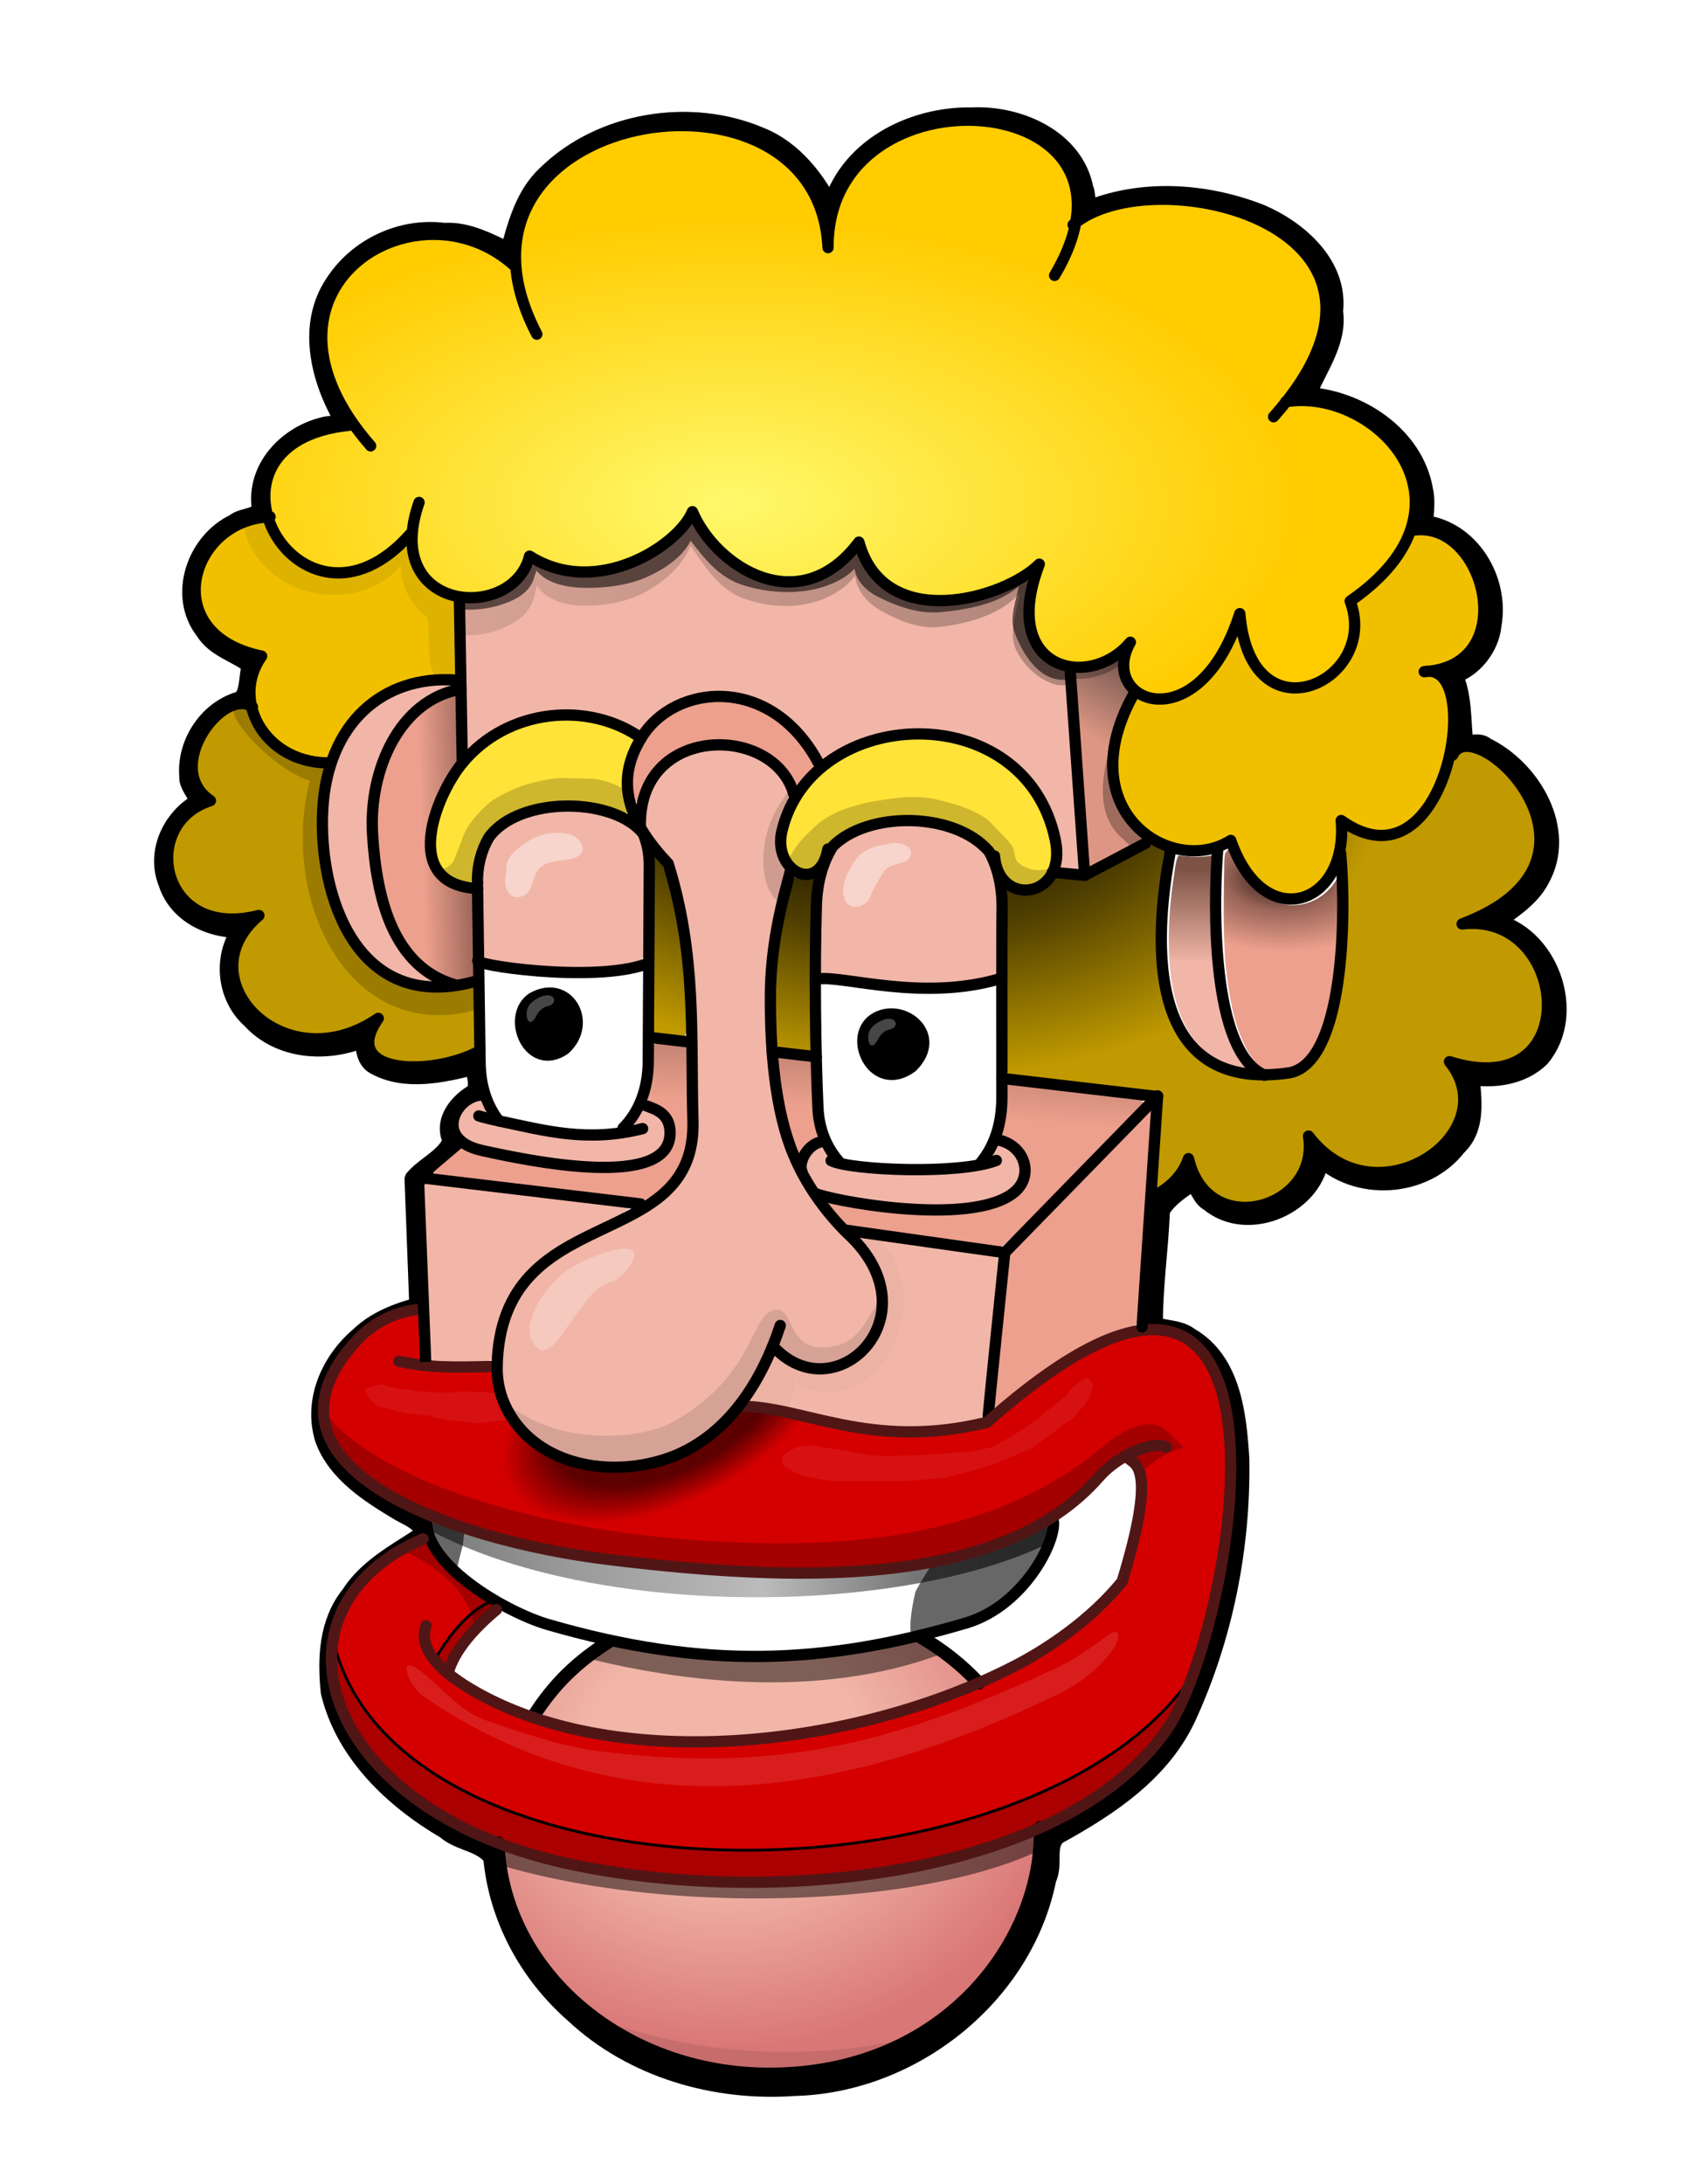 <?xml version="1.0" encoding="UTF-8" standalone="no"?>
<!-- Created with Inkscape (http://www.inkscape.org/) -->

<svg
   width="949.651"
   height="1219.651"
   viewBox="0 0 251.262 322.699"
   version="1.1"
   id="svg1"
   sodipodi:docname="HEAD-BASIC-SHAPES-.svg"
   inkscape:version="1.4-rc1 (61ec3f2, 2024-09-26)"
   xmlns:inkscape="http://www.inkscape.org/namespaces/inkscape"
   xmlns:sodipodi="http://sodipodi.sourceforge.net/DTD/sodipodi-0.dtd"
   xmlns:xlink="http://www.w3.org/1999/xlink"
   xmlns="http://www.w3.org/2000/svg"
   xmlns:svg="http://www.w3.org/2000/svg"
   xmlns:rdf="http://www.w3.org/1999/02/22-rdf-syntax-ns#"
   xmlns:cc="http://creativecommons.org/ns#"
   xmlns:dc="http://purl.org/dc/elements/1.1/">
  <sodipodi:namedview
     id="namedview1"
     pagecolor="#ffffff"
     bordercolor="#000000"
     borderopacity="0.25"
     inkscape:showpageshadow="2"
     inkscape:pageopacity="0.0"
     inkscape:pagecheckerboard="0"
     inkscape:deskcolor="#d1d1d1"
     showgrid="false"
     inkscape:zoom="1.0380016"
     inkscape:cx="474.95108"
     inkscape:cy="609.82562"
     inkscape:current-layer="svg1" />
  <defs
     id="defs1">
    <pattern
       xlink:href="#Checkerboard"
       preserveAspectRatio="xMidYMid"
       id="pattern152"
       patternTransform="scale(9.4)"
       x="0"
       y="0" />
    <pattern
       style="fill:#000000"
       patternUnits="userSpaceOnUse"
       width="2"
       height="2"
       patternTransform="translate(0,0) scale(10,10)"
       id="Checkerboard"
       preserveAspectRatio="xMidYMid">
      <rect
         style="stroke:none"
         x="0"
         y="0"
         width="1"
         height="1"
         id="rect209" />
      <rect
         style="stroke:none"
         x="1"
         y="1"
         width="1"
         height="1"
         id="rect211" />
    </pattern>
    <pattern
       id="D-90"
       x="0"
       y="0"
       patternTransform="scale(2)"
       style="fill:#000000"
       patternUnits="userSpaceOnUse"
       width="1"
       height="1"
       preserveAspectRatio="xMidYMid">
      <g
         id="g2D-90"
         style="stroke:none">
        <use
           x="0"
           y="0"
           xlink:href="#circleD-90"
           id="use2593D-90"
           transform="translate(0.50,0.50)" />
        <use
           x="0"
           y="0"
           xlink:href="#circleD-90"
           id="use2595D-90"
           transform="translate(0.50,-0.50)" />
        <use
           x="0"
           y="0"
           xlink:href="#circleD-90"
           id="use2597D-90"
           transform="translate(-0.50,-0.50)" />
        <use
           x="0"
           y="0"
           xlink:href="#circleD-90"
           id="use2599D-90"
           transform="translate(-0.50,-0.50)" />
        <use
           x="0"
           y="0"
           xlink:href="#circleD-90"
           id="use2601D-90"
           transform="translate(-0.50,0.50)" />
        <circle
           cx="0.50"
           cy="0.50"
           id="circleD-90"
           r="0.45"
           style="fill-opacity:1;fill-rule:evenodd;stroke:none;-inkscape-stroke:none; paint-order: fill markers stroke;" />
      </g>
    </pattern>
    <pattern
       id="B-80"
       x="0"
       y="0"
       patternTransform="scale(2)"
       style="fill:#000000"
       patternUnits="userSpaceOnUse"
       width="1"
       height="1"
       preserveAspectRatio="xMidYMid">
      <g
         id="g2B-80"
         style="stroke:none">
        <rect
           style="fill:#ffffff;     fill-rule: evenodd; stroke-width: 0.0; fill-opacity: 1; stroke: none;"
           width="100"
           height="100"
           x="0"
           y="0"
           id="rect3B-80" />
        <use
           x="0"
           y="0"
           xlink:href="#circleB-80"
           id="use2593B-80"
           transform="translate(0.50,0.50)" />
        <use
           x="0"
           y="0"
           xlink:href="#circleB-80"
           id="use2595B-80"
           transform="translate(0.50,-0.50)" />
        <use
           x="0"
           y="0"
           xlink:href="#circleB-80"
           id="use2597B-80"
           transform="translate(-0.50,-0.50)" />
        <use
           x="0"
           y="0"
           xlink:href="#circleB-80"
           id="use2599B-80"
           transform="translate(-0.50,-0.50)" />
        <use
           x="0"
           y="0"
           xlink:href="#circleB-80"
           id="use2601B-80"
           transform="translate(-0.50,0.50)" />
        <circle
           cx="0.50"
           cy="0.50"
           id="circleB-80"
           r="0.40"
           style="fill-opacity:1;fill-rule:evenodd;stroke:none;-inkscape-stroke:none; paint-order: markers fill stroke;" />
      </g>
    </pattern>
    <pattern
       id="B-60"
       x="0"
       y="0"
       patternTransform="scale(2)"
       style="fill:#000000"
       patternUnits="userSpaceOnUse"
       width="1"
       height="1"
       preserveAspectRatio="xMidYMid">
      <g
         id="g2B-60"
         style="stroke:none">
        <rect
           style="fill:#ffffff;     fill-rule: evenodd; stroke-width: 0.0; fill-opacity: 1; stroke: none;"
           width="100"
           height="100"
           x="0"
           y="0"
           id="rect3B-60" />
        <use
           x="0"
           y="0"
           xlink:href="#circleB-60"
           id="use2593B-60"
           transform="translate(0.50,0.50)" />
        <use
           x="0"
           y="0"
           xlink:href="#circleB-60"
           id="use2595B-60"
           transform="translate(0.50,-0.50)" />
        <use
           x="0"
           y="0"
           xlink:href="#circleB-60"
           id="use2597B-60"
           transform="translate(-0.50,-0.50)" />
        <use
           x="0"
           y="0"
           xlink:href="#circleB-60"
           id="use2599B-60"
           transform="translate(-0.50,-0.50)" />
        <use
           x="0"
           y="0"
           xlink:href="#circleB-60"
           id="use2601B-60"
           transform="translate(-0.50,0.50)" />
        <circle
           cx="0.50"
           cy="0.50"
           id="circleB-60"
           r="0.30"
           style="fill-opacity:1;fill-rule:evenodd;stroke:none;-inkscape-stroke:none; paint-order: markers fill stroke;" />
      </g>
    </pattern>
    <pattern
       id="B-90"
       x="0"
       y="0"
       patternTransform="scale(2)"
       style="fill:#000000"
       patternUnits="userSpaceOnUse"
       width="1"
       height="1"
       preserveAspectRatio="xMidYMid">
      <g
         id="g2B-90"
         style="stroke:none">
        <rect
           style="fill:#ffffff;     fill-rule: evenodd; stroke-width: 0.0; fill-opacity: 1; stroke: none;"
           width="100"
           height="100"
           x="0"
           y="0"
           id="rect3B-90" />
        <use
           x="0"
           y="0"
           xlink:href="#circleB-90"
           id="use2593B-90"
           transform="translate(0.50,0.50)" />
        <use
           x="0"
           y="0"
           xlink:href="#circleB-90"
           id="use2595B-90"
           transform="translate(0.50,-0.50)" />
        <use
           x="0"
           y="0"
           xlink:href="#circleB-90"
           id="use2597B-90"
           transform="translate(-0.50,-0.50)" />
        <use
           x="0"
           y="0"
           xlink:href="#circleB-90"
           id="use2599B-90"
           transform="translate(-0.50,-0.50)" />
        <use
           x="0"
           y="0"
           xlink:href="#circleB-90"
           id="use2601B-90"
           transform="translate(-0.50,0.50)" />
        <circle
           cx="0.50"
           cy="0.50"
           id="circleB-90"
           r="0.45"
           style="fill-opacity:1;fill-rule:evenodd;stroke:none;-inkscape-stroke:none; paint-order: markers fill stroke;" />
      </g>
    </pattern>
    <clipPath
       clipPathUnits="userSpaceOnUse"
       id="clipPath25">
      <rect
         style="fill:#ff0000;stroke:none;stroke-width:3;stroke-linecap:square;stroke-linejoin:miter;paint-order:stroke markers fill;stop-color:#000000"
         id="rect25-8"
         width="78"
         height="45.033"
         x="763.613"
         y="452.824" />
    </clipPath>
    <clipPath
       clipPathUnits="userSpaceOnUse"
       id="clipPath33">
      <rect
         style="fill:#000000;stroke:none;stroke-width:1;stroke-linecap:butt;stroke-linejoin:bevel;paint-order:stroke markers fill;stop-color:#000000"
         id="rect33"
         width="46.192"
         height="80.007"
         x="75"
         y="399.997" />
    </clipPath>
    <linearGradient
       id="linearGradient112">
      <stop
         style="stop-color:#000000;stop-opacity:0.189;"
         offset="0"
         id="stop113" />
      <stop
         style="stop-color:#000000;stop-opacity:0.527;"
         offset="1"
         id="stop112" />
    </linearGradient>
    <linearGradient
       id="linearGradient106">
      <stop
         style="stop-color:#000000;stop-opacity:0.613;"
         offset="0"
         id="stop106" />
      <stop
         style="stop-color:#000000;stop-opacity:0.402;"
         offset="0.307"
         id="stop109" />
      <stop
         style="stop-color:#000000;stop-opacity:0.264;"
         offset="0.571"
         id="stop110" />
      <stop
         style="stop-color:#000000;stop-opacity:0.542;"
         offset="0.775"
         id="stop108" />
      <stop
         style="stop-color:#000000;stop-opacity:0.644;"
         offset="1"
         id="stop107" />
    </linearGradient>
    <linearGradient
       id="linearGradient102">
      <stop
         style="stop-color:#de9684;stop-opacity:1;"
         offset="0"
         id="stop102" />
      <stop
         style="stop-color:#6e534c;stop-opacity:1;"
         offset="1"
         id="stop103" />
    </linearGradient>
    <linearGradient
       id="linearGradient90">
      <stop
         style="stop-color:#7d5346;stop-opacity:1;"
         offset="0.195"
         id="stop91" />
      <stop
         style="stop-color:#f1b6a7;stop-opacity:1;"
         offset="1"
         id="stop90" />
    </linearGradient>
    <pattern
       id="B-70"
       x="0"
       y="0"
       patternTransform="scale(2)"
       style="fill:#000000"
       patternUnits="userSpaceOnUse"
       width="1"
       height="1"
       preserveAspectRatio="xMidYMid">
      <g
         id="g2B-70"
         style="stroke:none">
        <rect
           style="fill:#ffffff;     fill-rule: evenodd; stroke-width: 0.0; fill-opacity: 1; stroke: none;"
           width="100"
           height="100"
           x="0"
           y="0"
           id="rect3B-70" />
        <use
           x="0"
           y="0"
           xlink:href="#circleB-70"
           id="use2593B-70"
           transform="translate(0.50,0.50)" />
        <use
           x="0"
           y="0"
           xlink:href="#circleB-70"
           id="use2595B-70"
           transform="translate(0.50,-0.50)" />
        <use
           x="0"
           y="0"
           xlink:href="#circleB-70"
           id="use2597B-70"
           transform="translate(-0.50,-0.50)" />
        <use
           x="0"
           y="0"
           xlink:href="#circleB-70"
           id="use2599B-70"
           transform="translate(-0.50,-0.50)" />
        <use
           x="0"
           y="0"
           xlink:href="#circleB-70"
           id="use2601B-70"
           transform="translate(-0.50,0.50)" />
        <circle
           cx="0.50"
           cy="0.50"
           id="circleB-70"
           r="0.35"
           style="fill-opacity:1;fill-rule:evenodd;stroke:none;-inkscape-stroke:none; paint-order: markers fill stroke;" />
      </g>
    </pattern>
    <pattern
       id="B-40"
       x="0"
       y="0"
       patternTransform="scale(2)"
       style="fill:#000000"
       patternUnits="userSpaceOnUse"
       width="1"
       height="1"
       preserveAspectRatio="xMidYMid">
      <g
         id="g2B-40"
         style="stroke:none">
        <rect
           style="fill:#ffffff;     fill-rule: evenodd; stroke-width: 0.0; fill-opacity: 1; stroke: none;"
           width="100"
           height="100"
           x="0"
           y="0"
           id="rect3B-40" />
        <use
           x="0"
           y="0"
           xlink:href="#circleB-40"
           id="use2593B-40"
           transform="translate(0.50,0.50)" />
        <use
           x="0"
           y="0"
           xlink:href="#circleB-40"
           id="use2595B-40"
           transform="translate(0.50,-0.50)" />
        <use
           x="0"
           y="0"
           xlink:href="#circleB-40"
           id="use2597B-40"
           transform="translate(-0.50,-0.50)" />
        <use
           x="0"
           y="0"
           xlink:href="#circleB-40"
           id="use2599B-40"
           transform="translate(-0.50,-0.50)" />
        <use
           x="0"
           y="0"
           xlink:href="#circleB-40"
           id="use2601B-40"
           transform="translate(-0.50,0.50)" />
        <circle
           cx="0.50"
           cy="0.50"
           id="circleB-40"
           r="0.20"
           style="fill-opacity:1;fill-rule:evenodd;stroke:none;-inkscape-stroke:none; paint-order: markers fill stroke;" />
      </g>
    </pattern>
    <pattern
       id="B-50"
       x="0"
       y="0"
       patternTransform="scale(2)"
       style="fill:#000000"
       patternUnits="userSpaceOnUse"
       width="1"
       height="1"
       preserveAspectRatio="xMidYMid">
      <g
         id="g2B-50"
         style="stroke:none">
        <rect
           style="fill:#ffffff;     fill-rule: evenodd; stroke-width: 0.0; fill-opacity: 1; stroke: none;"
           width="100"
           height="100"
           x="0"
           y="0"
           id="rect3B-50" />
        <use
           x="0"
           y="0"
           xlink:href="#circleB-50"
           id="use2593B-50"
           transform="translate(0.50,0.50)" />
        <use
           x="0"
           y="0"
           xlink:href="#circleB-50"
           id="use2595B-50"
           transform="translate(0.50,-0.50)" />
        <use
           x="0"
           y="0"
           xlink:href="#circleB-50"
           id="use2597B-50"
           transform="translate(-0.50,-0.50)" />
        <use
           x="0"
           y="0"
           xlink:href="#circleB-50"
           id="use2599B-50"
           transform="translate(-0.50,-0.50)" />
        <use
           x="0"
           y="0"
           xlink:href="#circleB-50"
           id="use2601B-50"
           transform="translate(-0.50,0.50)" />
        <circle
           cx="0.50"
           cy="0.50"
           id="circleB-50"
           r="0.25"
           style="fill-opacity:1;fill-rule:evenodd;stroke:none;-inkscape-stroke:none; paint-order: markers fill stroke;" />
      </g>
    </pattern>
    <linearGradient
       id="linearGradient8">
      <stop
         style="stop-color:#fff96c;stop-opacity:1;"
         offset="0"
         id="stop10" />
      <stop
         style="stop-color:#ffcc00;stop-opacity:1;"
         offset="1"
         id="stop9" />
    </linearGradient>
    <linearGradient
       id="linearGradient7">
      <stop
         style="stop-color:#180e0c;stop-opacity:1;"
         offset="0"
         id="stop5" />
      <stop
         style="stop-color:#996457;stop-opacity:1;"
         offset="0.294"
         id="stop6" />
      <stop
         style="stop-color:#eca08d;stop-opacity:1;"
         offset="0.718"
         id="stop7" />
    </linearGradient>
    <linearGradient
       id="linearGradient4">
      <stop
         style="stop-color:#eca08d;stop-opacity:1;"
         offset="0.336"
         id="stop4" />
      <stop
         style="stop-color:#996457;stop-opacity:1;"
         offset="0.706"
         id="stop3" />
      <stop
         style="stop-color:#180e0c;stop-opacity:1;"
         offset="1"
         id="stop2" />
    </linearGradient>
    <linearGradient
       id="linearGradient61">
      <stop
         style="stop-color:#5d0000;stop-opacity:1;"
         offset="0.246"
         id="stop63" />
      <stop
         style="stop-color:#d40000;stop-opacity:1;"
         offset="0.356"
         id="stop62" />
    </linearGradient>
    <linearGradient
       id="linearGradient60">
      <stop
         style="stop-color:#f1b6a7;stop-opacity:1;"
         offset="0.401"
         id="stop60" />
      <stop
         style="stop-color:#d97676;stop-opacity:1;"
         offset="1"
         id="stop61" />
    </linearGradient>
    <linearGradient
       id="linearGradient59">
      <stop
         style="stop-color:#180e0c;stop-opacity:1;"
         offset="0"
         id="stop1" />
      <stop
         style="stop-color:#996457;stop-opacity:1;"
         offset="0.294"
         id="stop59" />
      <stop
         style="stop-color:#eca08d;stop-opacity:1;"
         offset="0.664"
         id="stop58" />
    </linearGradient>
    <linearGradient
       id="linearGradient77">
      <stop
         style="stop-color:#171200;stop-opacity:1;"
         offset="0.353"
         id="stop8" />
      <stop
         style="stop-color:#4e3e00;stop-opacity:1;"
         offset="0.581"
         id="stop78" />
      <stop
         style="stop-color:#c09a00;stop-opacity:1;"
         offset="0.905"
         id="stop77" />
    </linearGradient>
    <radialGradient
       xlink:href="#linearGradient77"
       id="radialGradient78"
       cx="288.526"
       cy="65.256"
       fx="288.526"
       fy="65.256"
       r="90.822"
       gradientTransform="matrix(0.526,0.121,-0.087,0.379,-37.039,-2.762)"
       gradientUnits="userSpaceOnUse" />
    <radialGradient
       xlink:href="#linearGradient59"
       id="radialGradient58"
       cx="542.761"
       cy="288.682"
       fx="542.761"
       fy="288.682"
       r="18.558"
       gradientTransform="matrix(3.258,0.003,-0.002,1.835,-1225.321,-254.174)"
       gradientUnits="userSpaceOnUse" />
    <radialGradient
       xlink:href="#linearGradient60"
       id="radialGradient61"
       cx="98.41"
       cy="142.834"
       fx="98.41"
       fy="142.834"
       r="21.598"
       gradientTransform="matrix(1.309,-0.006,0.005,1.113,-31.111,-13.641)"
       gradientUnits="userSpaceOnUse" />
    <radialGradient
       xlink:href="#linearGradient61"
       id="radialGradient63"
       cx="93.821"
       cy="106.326"
       fx="93.821"
       fy="106.326"
       r="36.514"
       gradientTransform="matrix(1,-0.542,0.299,0.551,-31.742,108.213)"
       gradientUnits="userSpaceOnUse" />
    <radialGradient
       xlink:href="#linearGradient59"
       id="radialGradient58-4"
       cx="542.761"
       cy="288.682"
       fx="542.761"
       fy="288.682"
       r="18.558"
       gradientTransform="matrix(3.258,0.003,-0.002,1.835,-1225.321,-254.174)"
       gradientUnits="userSpaceOnUse" />
    <linearGradient
       xlink:href="#linearGradient4"
       id="linearGradient1"
       x1="69.945"
       y1="70.256"
       x2="81.233"
       y2="69.86"
       gradientUnits="userSpaceOnUse" />
    <radialGradient
       xlink:href="#linearGradient59"
       id="radialGradient58-7"
       cx="542.761"
       cy="288.682"
       fx="542.761"
       fy="288.682"
       r="18.558"
       gradientTransform="matrix(3.258,0.003,-0.002,1.835,-1225.321,-254.174)"
       gradientUnits="userSpaceOnUse" />
    <radialGradient
       xlink:href="#linearGradient59"
       id="radialGradient58-42"
       cx="542.761"
       cy="288.682"
       fx="542.761"
       fy="288.682"
       r="18.558"
       gradientTransform="matrix(3.258,0.003,-0.002,1.835,-1225.321,-254.174)"
       gradientUnits="userSpaceOnUse" />
    <linearGradient
       xlink:href="#linearGradient7"
       id="linearGradient5"
       x1="101.228"
       y1="75.673"
       x2="99.794"
       y2="98.202"
       gradientUnits="userSpaceOnUse" />
    <radialGradient
       xlink:href="#linearGradient8"
       id="radialGradient10"
       cx="98.912"
       cy="50.688"
       fx="98.912"
       fy="50.688"
       r="46.413"
       gradientTransform="matrix(1,0,0,0.499,0,17.763)"
       gradientUnits="userSpaceOnUse" />
    <filter
       style="color-interpolation-filters:sRGB"
       id="filter11"
       x="-0.02"
       y="-0.063"
       width="1.041"
       height="1.125">
      <feGaussianBlur
         stdDeviation="0.615"
         id="feGaussianBlur11" />
    </filter>
    <clipPath
       clipPathUnits="userSpaceOnUse"
       id="clipPath11">
      <use
         x="0"
         y="0"
         xlink:href="#path73"
         id="use11" />
    </clipPath>
    <filter
       style="color-interpolation-filters:sRGB"
       id="filter60"
       x="-0.025"
       y="-0.061"
       width="1.05"
       height="1.123">
      <feGaussianBlur
         stdDeviation="0.726"
         id="feGaussianBlur60" />
    </filter>
    <clipPath
       clipPathUnits="userSpaceOnUse"
       id="clipPath61">
      <use
         x="0"
         y="0"
         xlink:href="#path27"
         id="use61" />
    </clipPath>
    <filter
       style="color-interpolation-filters:sRGB"
       id="filter61"
       x="-0.036"
       y="-0.085"
       width="1.072"
       height="1.171">
      <feGaussianBlur
         stdDeviation="0.775"
         id="feGaussianBlur61" />
    </filter>
    <clipPath
       clipPathUnits="userSpaceOnUse"
       id="clipPath78">
      <use
         x="0"
         y="0"
         xlink:href="#path32"
         id="use78" />
    </clipPath>
    <filter
       style="color-interpolation-filters:sRGB"
       id="filter78"
       x="-0.033"
       y="-0.128"
       width="1.067"
       height="1.257">
      <feGaussianBlur
         stdDeviation="0.751"
         id="feGaussianBlur78" />
    </filter>
    <filter
       style="color-interpolation-filters:sRGB"
       id="filter79"
       x="-0.071"
       y="-0.14"
       width="1.141"
       height="1.28">
      <feGaussianBlur
         stdDeviation="1.072"
         id="feGaussianBlur79" />
    </filter>
    <clipPath
       clipPathUnits="userSpaceOnUse"
       id="clipPath81">
      <use
         x="0"
         y="0"
         xlink:href="#path75"
         id="use81" />
    </clipPath>
    <filter
       style="color-interpolation-filters:sRGB"
       id="filter81"
       x="-0.015"
       y="-0.062"
       width="1.03"
       height="1.123">
      <feGaussianBlur
         stdDeviation="0.385"
         id="feGaussianBlur81" />
    </filter>
    <filter
       style="color-interpolation-filters:sRGB"
       id="filter88"
       x="-0.121"
       y="-0.411"
       width="1.242"
       height="1.822">
      <feGaussianBlur
         stdDeviation="2.993"
         id="feGaussianBlur88" />
    </filter>
    <clipPath
       clipPathUnits="userSpaceOnUse"
       id="clipPath90">
      <use
         x="0"
         y="0"
         xlink:href="#path31"
         id="use90" />
    </clipPath>
    <filter
       style="color-interpolation-filters:sRGB"
       id="filter90"
       x="-0.046"
       y="-0.022"
       width="1.092"
       height="1.045">
      <feGaussianBlur
         stdDeviation="0.096"
         id="feGaussianBlur90" />
    </filter>
    <linearGradient
       xlink:href="#linearGradient90"
       id="linearGradient91"
       x1="519.729"
       y1="267.758"
       x2="519.729"
       y2="303.356"
       gradientUnits="userSpaceOnUse" />
    <clipPath
       clipPathUnits="userSpaceOnUse"
       id="clipPath93">
      <use
         x="0"
         y="0"
         xlink:href="#path74"
         id="use93" />
    </clipPath>
    <filter
       style="color-interpolation-filters:sRGB"
       id="filter93"
       x="-0.053"
       y="-0.101"
       width="1.105"
       height="1.203">
      <feGaussianBlur
         stdDeviation="1.19"
         id="feGaussianBlur93" />
    </filter>
    <filter
       style="color-interpolation-filters:sRGB"
       id="filter96"
       x="-0.034"
       y="-0.031"
       width="1.069"
       height="1.062">
      <feGaussianBlur
         stdDeviation="0.21"
         id="feGaussianBlur96" />
    </filter>
    <linearGradient
       xlink:href="#linearGradient102"
       id="linearGradient103"
       x1="125.841"
       y1="60.634"
       x2="129.66"
       y2="54.413"
       gradientUnits="userSpaceOnUse" />
    <filter
       style="color-interpolation-filters:sRGB"
       id="filter103"
       x="-0.129"
       y="-0.506"
       width="1.257"
       height="2.013">
      <feGaussianBlur
         stdDeviation="0.668"
         id="feGaussianBlur103" />
    </filter>
    <linearGradient
       xlink:href="#linearGradient106"
       id="linearGradient107"
       x1="66.464"
       y1="124.476"
       x2="127.734"
       y2="124.476"
       gradientUnits="userSpaceOnUse" />
    <filter
       style="color-interpolation-filters:sRGB"
       id="filter111"
       x="-0.076"
       y="-0.21"
       width="1.152"
       height="1.419">
      <feGaussianBlur
         stdDeviation="1.479"
         id="feGaussianBlur111" />
    </filter>
    <linearGradient
       xlink:href="#linearGradient112"
       id="linearGradient113"
       x1="73.687"
       y1="46.949"
       x2="128.857"
       y2="46.949"
       gradientUnits="userSpaceOnUse" />
    <filter
       style="color-interpolation-filters:sRGB"
       id="filter113"
       x="-0.034"
       y="-0.088"
       width="1.068"
       height="1.176">
      <feGaussianBlur
         stdDeviation="0.734"
         id="feGaussianBlur113" />
    </filter>
    <filter
       style="color-interpolation-filters:sRGB"
       id="filter114"
       x="-0.098"
       y="-0.041"
       width="1.196"
       height="1.082">
      <feGaussianBlur
         stdDeviation="0.306"
         id="feGaussianBlur114" />
    </filter>
  </defs>
  <g
     id="layer1"
     transform="translate(-21.186,-13.303)">
    <g
       id="g5" />
    <g
       id="g110"
       transform="matrix(1.818,0,0,1.818,-50.488,9.417)">
      <path
         style="font-variation-settings:normal;opacity:1;mix-blend-mode:multiply;fill:none;fill-opacity:1;stroke:#000000;stroke-width:11.718;stroke-linecap:butt;stroke-linejoin:round;stroke-miterlimit:9.4;stroke-dasharray:none;stroke-dashoffset:0;stroke-opacity:1;paint-order:markers stroke fill"
         d="m 621.146,115.772 c 25.883,-1.206 56.517,12.162 61.792,39.883 1.869,3.337 -0.313,14.619 6.517,10.678 29.476,-10.764 63.173,-8.005 92.056,3.344 21.147,9.052 43.263,28.494 40.318,53.782 2.661,17.73 -10.324,32.716 -15.424,47.87 29.355,1.311 60.442,21.561 65.596,51.932 1.421,6.4 0.226,13.067 -0.105,19.345 26.124,2.701 42.698,30.559 38.177,55.289 -1.06,12.225 -10.58,24.153 -21.938,27.31 5.826,12.236 4.766,26.044 6.277,39.126 3.172,2.103 8.724,-1.292 12.366,2.069 25.339,12.252 45.281,45.893 30.1,72.899 -5.808,11.056 -17.508,17.675 -26.695,24.819 31.379,5.804 47.448,49.767 27.084,74.22 -10.172,10.097 -26.148,12.234 -39.457,9.747 0.992,13.638 4.01,29.45 -7.234,40.014 -17.977,23.073 -55.568,25.443 -76.253,4.481 -1.776,27.37 -39.428,44.171 -60.799,26.128 -4.806,-2.262 -5.49,-10.359 -10.496,-11.078 -6.404,4.387 -14.379,9.68 -17.626,16.337 -0.702,21.521 -4.194,43.229 -3.821,64.64 6.188,2.728 14.465,1.696 20.443,6.357 23.135,13.349 26.111,43.244 27.612,67.287 0.84,49.056 -9.039,98.714 -29.478,143.289 -14.103,30.537 -42.914,49.667 -71.379,65.327 -8.064,5.477 -2.514,17.133 -6.525,24.848 -12.819,64.79 -74.662,113.793 -140.057,115.391 -44.082,3.144 -89.729,-9.912 -122.325,-40.47 -25.206,-22.056 -42.142,-53.186 -45.135,-86.742 -5.783,-8.79 -18.719,-8.827 -26.426,-15.697 -29.049,-17.045 -56.014,-42.51 -64.032,-76.245 -1.929,-18.503 -1.09,-38.432 11.089,-53.572 9.502,-14.848 25.32,-23.099 39.501,-32.449 4.321,-7.813 -7.168,-11.842 -12.351,-14.91 -16.365,-9.784 -34.962,-21.54 -41.593,-40.285 -6.338,-20.961 3.511,-42.744 19.552,-56.318 9.083,-8.766 21.282,-13.257 33.136,-16.465 -0.885,-23.747 -1.772,-47.494 -2.659,-71.241 6.391,-7.479 17.975,-12.001 21.284,-21.604 -5.479,-10.748 3.728,-21.532 12.929,-26.335 2.332,-4.778 0.351,-11.926 -1.629,-16.075 -17.361,4.4 -37.864,9.033 -54.438,-0.047 -5.874,-3.071 -5.083,-10.488 -6.597,-15.384 -20.553,8.684 -46.52,7.142 -62.261,-10.002 -14.573,-12.827 -16.265,-35.928 -4.102,-51.03 -17.021,1.375 -36.701,-6.995 -42.323,-24.75 -6.596,-16.161 1.444,-34.437 15.877,-43.264 3.703,-4.279 -4.962,-10.285 -4.185,-16.098 -1.558,-18.24 11.057,-37.082 29.067,-41.556 5.368,-5.064 3.587,-14.246 6.034,-20.571 -8.319,-6.836 -20.444,-9.321 -26.459,-19.272 -14.899,-19.257 -4.514,-48.717 16.555,-58.708 4.716,-4.274 16.316,-2.098 14.908,-11.267 -1.694,-20.977 15.475,-38.211 34.98,-42.698 3.545,-1.18 12.764,0.241 9.998,-6.39 -12.323,-21.969 -19.17,-50.913 -4.099,-73.358 12.853,-19.963 37.011,-31.335 60.657,-28.252 13.317,-0.872 25.425,6.13 36.683,11.351 4.349,-15.558 8.441,-32.24 20.876,-43.731 30.328,-29.595 79.692,-37.449 118.296,-20.883 18.674,7.508 31.411,24.612 39.774,41.651 8.311,-34.814 44.649,-53.346 78.366,-52.667 z"
         id="path152"
         transform="matrix(0.146,0,0,0.146,27.771,-5.18)" />
      <rect
         style="font-variation-settings:normal;display:none;opacity:1;fill:url(#pattern152);fill-opacity:1;stroke:none;stroke-width:0.916;stroke-linecap:butt;stroke-linejoin:round;stroke-miterlimit:9.4;stroke-dasharray:none;stroke-dashoffset:0;stroke-opacity:1;paint-order:markers stroke fill"
         id="rect114"
         width="157.174"
         height="196.467"
         x="27.771"
         y="-5.18" />
      <path
         style="font-variation-settings:normal;opacity:1;vector-effect:none;fill:url(#radialGradient58);fill-opacity:1;stroke:none;stroke-width:0.868;stroke-linecap:round;stroke-linejoin:round;stroke-miterlimit:9.4;stroke-dasharray:none;stroke-dashoffset:0;stroke-opacity:1;-inkscape-stroke:none;paint-order:markers stroke fill;stop-color:#000000;stop-opacity:1"
         d="m 526.069,268.606 c -1.821,0.328 -1.596,2.494 -1.7,3.89 -0.135,10.243 -0.414,20.514 0.316,30.741 1.049,9.174 2.243,18.67 6.695,26.915 1.568,2.612 3.527,5.405 6.458,6.545 3.836,-0.086 7.846,-0.326 11.41,-1.891 5.848,-2.916 8.51,-9.487 10.011,-15.475 2.871,-11.73 2.075,-23.917 1.523,-35.862 -0.215,-2.329 -0.216,-4.756 -0.839,-6.997 -1.185,1.16 -1.963,2.974 -3.261,4.194 -3.972,4.451 -10.606,6.344 -16.195,4.104 -6.992,-2.627 -11.315,-9.415 -14.038,-16.023 -0.087,-0.116 -0.239,-0.168 -0.38,-0.142 z"
         id="path14"
         transform="scale(0.265)" />
      <path
         style="fill:url(#linearGradient91);fill-opacity:1;stroke-width:3.215;stroke-linecap:round;stroke-linejoin:round;stroke-miterlimit:9.4;paint-order:markers stroke fill"
         d="m 521.305,270.263 c -3.613,0.968 -7.409,0.601 -11.041,0.189 -1.055,2.391 -1.071,5.166 -1.561,7.724 -1.42,9.871 -1.87,19.932 -0.661,29.847 1.258,8.658 4.273,17.852 11.512,23.342 3.376,2.522 7.421,4.257 11.583,4.852 0.799,-0.55 -0.504,-1.455 -0.766,-2.026 -4.986,-7.144 -6.658,-15.945 -7.929,-24.401 -1.686,-12.749 -1.647,-25.686 -0.986,-38.517 -0.059,-0.291 0.337,-0.959 -0.152,-1.011 z"
         id="path56"
         transform="scale(0.265)" />
      <path
         style="fill:#f0c000;fill-opacity:1;stroke:none;stroke-width:0.23;stroke-linecap:round;stroke-linejoin:round;stroke-miterlimit:9.4;paint-order:markers stroke fill"
         d="m 59.968,44.706 c -3.088,0.685 -5.255,4.353 -3.907,7.319 0.887,1.866 2.963,2.648 4.797,3.241 0.267,0.523 -0.465,1.081 -0.518,1.622 -0.914,2.54 0.749,5.448 3.173,6.417 0.821,0.345 1.778,0.565 2.642,0.37 0.912,-2.446 2.764,-4.525 5.117,-5.685 1.622,-0.78 3.426,-0.915 5.191,-1.038 0.252,-1.141 -0.012,-2.47 0.052,-3.686 -0.05,-0.758 0.071,-1.563 0.074,-2.282 -1.742,-0.452 -3.461,-1.771 -3.802,-3.619 -0.018,-0.4 -0.253,-1.068 -0.708,-0.64 -1.95,1.723 -4.794,2.988 -7.309,1.836 -1.802,-0.719 -3.071,-2.283 -3.846,-4.004 -0.289,-0.137 -0.65,0.124 -0.956,0.149 z"
         id="path23" />
      <path
         id="path24"
         style="fill:url(#radialGradient78);stroke:none;stroke-width:0.23;stroke-linecap:round;stroke-linejoin:round;stroke-miterlimit:9.4;paint-order:markers stroke fill"
         d="m 59.137,59.651 c -1.822,0.268 -3.035,2.03 -3.578,3.665 -0.48,1.347 0.088,2.895 1.193,3.734 -0.084,0.692 -1.088,0.762 -1.528,1.211 -2.241,1.517 -2.447,5.08 -0.442,6.878 1.053,1.121 2.638,1.442 4.117,1.258 0.584,0.102 1.349,-0.254 1.85,0.044 -0.33,0.952 -1.396,1.495 -1.686,2.505 -1.101,2.407 0.408,5.207 2.627,6.346 2.383,1.448 5.441,1.041 7.76,-0.309 0.274,-0.07 0.782,-0.478 1.007,-0.248 -0.172,0.915 -1.284,1.951 -0.435,2.838 1.294,1.256 3.303,0.934 4.936,0.763 1.08,-0.188 2.226,-0.453 3.128,-1.056 v -4.915 c -0.698,-0.151 -1.514,0.291 -2.295,0.253 -2.583,0.216 -5.362,-0.669 -7.023,-2.761 -2.529,-2.802 -3.27,-6.734 -3.444,-10.393 -0.095,-1.626 0.235,-3.244 0.422,-4.858 -1.027,-0.374 -2.237,-0.453 -3.19,-1.101 -1.455,-0.798 -2.519,-2.198 -3.015,-3.756 -0.11,-0.094 -0.264,-0.105 -0.402,-0.1 z m 99.455,3.48 c -1.129,0.238 -1.256,1.697 -1.693,2.564 -0.785,2.231 -2.616,4.592 -5.177,4.587 -0.517,-0.151 -0.827,-0.068 -0.997,0.144 -2e-5,-0.025 -0.001,-0.049 -0.001,-0.074 -0.567,-0.177 -1.177,-0.411 -1.736,-0.675 l -0.069,0.039 -0.005,0.003 c -0.295,1.904 -0.255,4.037 -0.179,5.94 -1.331,8.522 -0.584,15.461 -8.057,13.762 -3.273,-0.599 -5.692,-3.198 -6.81,-6.251 0.058,-0.05 -0.023,-0.23 -0.02,-0.302 -0.523,-2.434 -0.485,-4.951 -0.283,-7.419 0.092,-1.158 0.289,-2.304 0.446,-3.455 0.002,-0.023 -0.011,-0.043 -0.029,-0.055 0.066,-0.191 0.126,-0.384 0.2,-0.573 -0.395,-0.54 -1.265,-0.778 -1.814,-0.256 -1.632,0.819 -3.233,1.85 -4.9,2.506 -0.863,0.037 -2.138,-0.676 -2.705,0.313 -0.932,0.9 -2.369,1.002 -3.513,0.532 -0.104,4.886 0.035,9.836 0.024,14.746 0.308,0.728 1.687,0.301 2.399,0.58 3.325,0.413 6.672,0.77 9.997,1.114 0.278,0.563 -0.022,1.375 0.04,2.023 -0.05,1.93 -0.363,3.898 -0.278,5.807 0.663,0.008 1.07,-0.84 1.53,-1.245 0.467,-0.374 0.575,-1.27 1.171,-1.398 0.549,0.806 0.752,1.854 1.519,2.536 0.831,1.1 2.255,1.407 3.557,1.185 2.443,-0.092 4.472,-2.383 4.293,-4.817 -0.006,-0.305 0.036,-1.046 0.496,-0.631 1.363,1.266 2.92,2.577 4.875,2.709 2.942,0.237 6.222,-1.571 7.018,-4.525 0.382,-1.376 -0.058,-2.797 -0.863,-3.925 -0.332,-0.627 0.609,-0.462 0.917,-0.348 2.051,0.547 4.742,0.465 6.035,-1.49 1.939,-3.025 0.477,-7.768 -3.023,-8.902 -0.952,-0.45 -2.106,-0.161 -3.017,-0.596 0.323,-0.57 1.208,-0.654 1.727,-1.023 2.148,-1.103 4.495,-2.885 4.55,-5.532 0.175,-2.859 -1.71,-5.524 -4.007,-7.053 -0.493,-0.28 -1.039,-0.549 -1.618,-0.544 z m -66.022,8.509 c -0.037,-9.33e-4 -0.075,0.006 -0.112,0.025 -0.031,4.795 -0.004,9.596 -0.013,14.394 0.771,0.347 1.787,0.212 2.647,0.383 0.381,-1.008 0.125,-2.268 0.119,-3.376 -0.285,-3.63 -0.588,-7.362 -1.976,-10.764 -0.149,-0.215 -0.405,-0.656 -0.665,-0.662 z m 11.609,1.763 c -0.639,0.285 -0.482,1.282 -0.749,1.832 -1.018,3.768 -1.123,7.713 -0.923,11.586 0.181,0.942 1.412,0.559 2.079,0.737 1.184,0.422 0.842,-0.888 0.869,-1.621 0.05,-3.925 -0.099,-7.865 0.165,-11.779 0.473,-1.053 -0.912,-0.483 -1.442,-0.755 z" />
      <g
         id="g60">
        <path
           style="fill:#f1b6a7;fill-opacity:1;stroke:none;stroke-width:0.23;stroke-linecap:round;stroke-linejoin:round;stroke-miterlimit:9.4;paint-order:markers stroke fill"
           d="m 94.779,45.528 c -2.556,2.527 -6.364,3.994 -9.918,3.138 -0.78,-0.082 -1.523,-0.647 -2.28,-0.631 -0.777,1.68 -2.503,2.797 -4.335,2.976 -0.681,0.044 -1.555,-0.072 -1.182,0.948 0.228,2.307 0.102,4.941 0.225,7.115 -0.036,1.282 -0.183,2.601 0.026,3.866 0.567,0.053 1.034,-0.68 1.551,-0.916 2.775,-2.075 6.532,-2.471 9.822,-1.622 0.991,0.249 1.884,0.903 2.84,1.123 2.206,-2.991 6.654,-3.961 9.918,-2.248 2.077,0.945 3.635,2.709 4.817,4.615 0.902,-0.323 1.691,-1.089 2.655,-1.381 4.271,-1.815 9.516,-1.275 13.085,1.777 2.247,1.895 3.678,4.822 3.592,7.751 -0.43,0.994 0.609,0.815 1.242,0.788 0.749,-0.023 0.197,-1.008 0.298,-1.423 -0.396,-4.8 -0.446,-10.1 -0.931,-14.888 -0.482,-0.852 -1.846,-0.423 -2.367,-1.287 -1.156,-1.366 -1.065,-3.302 -0.922,-4.97 0.015,-0.277 0.448,-1.063 -0.102,-0.937 -3.145,1.628 -6.95,2.609 -10.343,1.286 -1.561,-0.648 -2.575,-2.116 -3.366,-3.519 -0.89,0.567 -1.619,1.457 -2.626,1.896 -1.41,0.889 -3.142,0.624 -4.714,0.532 -2.495,-0.774 -4.656,-2.565 -5.958,-4.823 -0.42,-0.061 -0.691,0.625 -1.026,0.834 z"
           id="path27" />
        <g
           id="g61"
           clip-path="url(#clipPath61)">
          <path
             style="font-variation-settings:normal;opacity:1;mix-blend-mode:normal;vector-effect:none;fill:url(#linearGradient113);fill-opacity:0.527;stroke:none;stroke-width:0.23;stroke-linecap:round;stroke-linejoin:round;stroke-miterlimit:9.4;stroke-dasharray:none;stroke-dashoffset:0;stroke-opacity:1;-inkscape-stroke:none;paint-order:markers stroke fill;filter:url(#filter61)"
             d="m 80.774,52.977 c 1.063,-0.532 1.844,-1.294 2.105,-2.445 0.061,-0.268 0.144,-0.53 0.195,-0.8 0.93,1.373 2.67,1.674 4.208,1.636 1.632,-0.04 3.32,-0.373 4.737,-1.176 1.488,-0.844 2.902,-2.083 3.548,-3.723 1.131,1.706 2.324,3.61 4.375,4.335 2.693,0.952 5.893,0.833 8.174,-1.006 0.312,-0.252 0.568,-0.555 0.819,-0.862 0.164,1.24 0.989,2.202 2.083,2.821 1.53,0.866 3.213,1.563 4.998,1.319 2.263,-0.309 4.711,-0.967 6.287,-2.707 -0.188,1.536 -0.97,3.244 -0.217,4.705 0.607,1.178 1.688,2.199 2.94,2.64 0.5,0.176 1.049,0.109 1.574,0.135 0.133,-3.793 0.268,-7.586 0.398,-11.379 -3.545,-1.691 -7.057,-3.459 -10.661,-5.016 -3.748,-1.618 -7.688,-2.753 -11.603,-3.898 -2.94,-0.86 -6.062,-0.799 -9.102,-1.077 -3.644,-0.333 -7.333,-0.638 -10.98,-0.243 -2.263,0.245 -3.847,2.093 -5.26,3.71 -1.757,2.011 -3.182,4.436 -3.718,7.081 -0.267,2.147 -0.044,4.313 0.09,6.461 1.648,0.545 3.446,0.274 5.011,-0.51 z"
             id="path61" />
          <path
             style="font-variation-settings:normal;opacity:1;mix-blend-mode:normal;vector-effect:none;fill:#000000;fill-opacity:0.564;stroke:none;stroke-width:0.208;stroke-linecap:round;stroke-linejoin:round;stroke-miterlimit:9.4;stroke-dasharray:none;stroke-dashoffset:0;stroke-opacity:1;-inkscape-stroke:none;paint-order:markers stroke fill;filter:url(#filter113)"
             d="m 80.679,51.105 c 1.071,-0.414 1.865,-1.02 2.144,-1.956 0.065,-0.218 0.153,-0.43 0.208,-0.649 0.908,1.14 2.642,1.421 4.181,1.421 1.632,-4.9e-5 3.326,-0.238 4.755,-0.866 1.502,-0.66 2.935,-1.644 3.608,-2.971 1.102,1.417 2.265,2.996 4.303,3.629 2.677,0.831 5.878,0.798 8.189,-0.658 0.316,-0.199 0.577,-0.442 0.833,-0.688 0.144,1.017 0.953,1.819 2.036,2.346 1.515,0.738 3.187,1.341 4.975,1.177 2.268,-0.208 4.726,-0.696 6.33,-2.086 -0.213,1.251 -0.802,2.523 -0.294,3.84 0.423,1.098 1.921,4.414 4.726,3.629 0.501,-0.14 -0.783,-1.304 -0.258,-1.272 0.195,-3.096 0.392,-6.192 0.583,-9.288 -3.516,-1.452 -7,-2.967 -10.577,-4.311 -3.72,-1.397 -7.641,-2.403 -11.537,-3.416 -2.926,-0.761 -6.047,-0.774 -9.082,-1.061 -3.638,-0.345 -7.322,-0.667 -10.974,-0.418 -2.266,0.155 -3.881,1.633 -5.32,2.926 -1.79,1.608 -3.253,3.561 -3.832,5.711 -0.302,1.749 -0.114,3.522 -0.016,5.28 1.639,0.478 3.441,0.292 5.018,-0.317 z"
             id="path112" />
        </g>
      </g>
      <path
         style="fill:#eca08d;fill-opacity:1;stroke:none;stroke-width:0.23;stroke-linecap:round;stroke-linejoin:round;stroke-miterlimit:9.4;paint-order:markers stroke fill"
         d="m 97.722,59.083 c -3.22,-0.064 -6.221,2.368 -6.823,5.533 -0.154,0.888 -0.247,1.907 0.124,2.738 0.504,-0.065 0.439,-0.952 0.752,-1.288 1.131,-2.663 4.196,-4.022 6.962,-3.634 2.199,0.249 4.48,1.457 5.345,3.588 0.506,0.004 0.82,-0.832 1.214,-1.201 0.73,-0.599 -0.177,-1.31 -0.496,-1.846 -1.565,-2.351 -4.215,-3.944 -7.08,-3.889 z"
         id="path30" />
      <g
         id="g79">
        <path
           style="fill:#f1b6a7;fill-opacity:1;stroke:none;stroke-width:0.23;stroke-linecap:round;stroke-linejoin:round;stroke-miterlimit:9.4;paint-order:markers stroke fill"
           d="m 97.642,63.052 c -2.609,-0.079 -5.153,1.803 -5.647,4.404 -0.524,1.275 0.119,2.584 1.005,3.506 1.651,1.678 1.719,4.184 2.234,6.346 0.885,5.549 0.819,11.214 0.733,16.819 0.085,2.548 -1.498,4.901 -3.646,6.141 -2.863,1.906 -6.333,2.898 -8.931,5.218 -2.663,2.342 -3.713,6.192 -3,9.611 1.014,3.75 5,5.993 8.727,5.94 3.901,0.143 7.747,-1.73 10.08,-4.849 1.541,-1.867 2.393,-4.151 3.401,-6.316 0.144,-0.494 0.758,-0.203 0.483,0.238 -0.097,0.659 -0.913,1.473 0.063,1.814 1.875,1.738 5.101,1.304 6.556,-0.76 1.737,-2.161 1.203,-5.364 -0.533,-7.355 -2.14,-2.355 -4.402,-4.735 -5.546,-7.768 -2.051,-5.196 -1.938,-10.912 -1.66,-16.398 0.171,-2.337 0.915,-4.593 1.36,-6.875 -1.299,-1.664 -0.564,-3.807 0.17,-5.562 0.355,-1.208 -0.85,-2.207 -1.655,-2.906 -1.165,-0.993 -2.707,-1.264 -4.194,-1.248 z"
           id="path31" />
        <g
           id="g90"
           clip-path="url(#clipPath90)">
          <path
             style="font-variation-settings:normal;opacity:1;vector-effect:none;fill:#161616;fill-opacity:0.123;stroke:none;stroke-width:0.23;stroke-linecap:round;stroke-linejoin:round;stroke-miterlimit:9.4;stroke-dasharray:none;stroke-dashoffset:0;stroke-opacity:1;-inkscape-stroke:none;paint-order:markers stroke fill;filter:url(#filter79)"
             d="m 77.917,112.177 c 0.196,0.831 0.671,1.581 1.146,2.292 3.392,5.079 11.836,5.175 15.354,3.094 6.394,-3.782 6.04,-8.544 7.906,-8.937 1.928,-0.407 0.798,3.901 5.202,2.865 2.787,-0.658 3.641,-5.821 4.881,-5.5 0.366,0.095 0.667,0.449 0.802,0.802 0.26,0.678 -0.052,1.453 -0.115,2.177 -0.083,0.958 -0.03,1.955 -0.344,2.865 -0.481,1.393 -1.348,2.649 -2.292,3.781 -0.883,1.06 -2.01,1.895 -3.094,2.75 -1.572,1.24 -3.126,2.563 -4.927,3.438 -2.011,0.976 -4.215,1.559 -6.417,1.948 -2.75,0.485 -5.587,0.743 -8.365,0.458 -1.926,-0.198 -3.901,-0.589 -5.615,-1.49 -1.247,-0.655 -2.369,-1.619 -3.208,-2.75 -0.622,-0.838 -1.023,-1.849 -1.26,-2.865 -0.192,-0.819 0.029,-1.692 -0.115,-2.521 -0.089,-0.512 -0.392,-0.974 -0.458,-1.49 -0.118,-0.91 -0.149,-1.871 0.115,-2.75 0.064,-0.213 0.121,-0.568 0.344,-0.573 0.275,-0.007 0.379,0.424 0.458,0.688 0.166,0.548 -0.132,1.161 0,1.719 z"
             id="path79" />
          <path
             style="font-variation-settings:normal;vector-effect:none;fill:#ffffff;fill-opacity:0.268;stroke:none;stroke-width:0.3;stroke-linecap:round;stroke-linejoin:round;stroke-miterlimit:9.4;stroke-dasharray:none;stroke-dashoffset:0;stroke-opacity:1;-inkscape-stroke:none;paint-order:markers stroke fill"
             d="m 82.544,110.758 c 0.769,2.059 1.845,0.859 2.558,-0.149 2.594,-3.67 2.705,-3.817 4.278,-4.386 0.618,-0.223 2.808,-2.68 0.77,-2.594 -0.403,0.017 -1.329,0.12 -3.288,1.003 -3.226,1.455 -4.763,4.933 -4.318,6.126 z"
             id="path89-9" />
          <path
             style="font-variation-settings:normal;mix-blend-mode:normal;vector-effect:none;fill:#000000;fill-opacity:0.141;stroke:none;stroke-width:0.23;stroke-linecap:round;stroke-linejoin:round;stroke-miterlimit:9.4;stroke-dasharray:none;stroke-dashoffset:0;stroke-opacity:1;-inkscape-stroke:none;paint-order:markers stroke fill;filter:url(#filter90)"
             d="m 105.325,65.312 c -1.165,-0.269 -1.813,1.178 -2.401,2.032 -1.879,2.727 -1.786,6.495 -0.499,7.833 0.895,0.931 2.369,0.005 2.986,-0.92 1.097,-1.643 0.844,-3.683 1.035,-5.545 0.12,-1.168 0.227,-3.089 -1.121,-3.4 z"
             id="path90" />
        </g>
      </g>
      <g
         id="g62">
        <path
           id="path32"
           style="fill:#ffe338;fill-opacity:1;stroke:none;stroke-width:0.23;stroke-linecap:round;stroke-linejoin:round;stroke-miterlimit:9.4;paint-order:markers stroke fill"
           d="m 113.572,62.217 c -3.943,-0.108 -7.854,2.242 -9.648,5.742 -0.716,1.418 -1.18,3.519 0.307,4.62 0.925,0.747 2.072,-0.246 2.108,-1.258 0.944,-1.43 2.719,-2.059 4.293,-2.52 3.279,-0.669 7.154,-0.149 9.531,2.425 0.708,0.751 0.53,2.061 1.554,2.585 1.26,0.933 3.125,-0.206 3.187,-1.698 0.267,-3.063 -1.571,-6.013 -3.935,-7.827 -2.072,-1.556 -4.685,-2.246 -7.259,-2.07 z m -28.266,-1.584 c -4.024,-0.116 -7.87,2.438 -9.473,6.107 -0.859,1.876 -1.735,4.349 -0.346,6.194 0.562,0.528 1.421,1.112 2.222,0.911 0.456,-0.465 0.116,-1.26 0.409,-1.826 0.392,-1.603 1.357,-3.118 2.951,-3.719 2.88,-1.344 6.264,-1.211 9.176,-0.035 0.567,-0.056 -0.056,-0.773 -0.009,-1.102 -0.378,-1.692 0.152,-3.387 0.76,-4.963 -0.768,-0.709 -1.937,-0.909 -2.904,-1.278 -0.902,-0.264 -1.853,-0.296 -2.786,-0.289 z" />
        <g
           id="g78"
           clip-path="url(#clipPath78)">
          <path
             style="font-variation-settings:normal;vector-effect:none;fill:#000000;fill-opacity:0.195;stroke:none;stroke-width:0.23;stroke-linecap:round;stroke-linejoin:round;stroke-miterlimit:9.4;stroke-dasharray:none;stroke-dashoffset:0;stroke-opacity:1;-inkscape-stroke:none;paint-order:markers stroke fill;filter:url(#filter78)"
             d="m 73.126,71.694 c 0.471,-0.123 0.288,1.041 0.716,1.273 0.351,0.19 0.807,0.019 1.194,-0.08 0.368,-0.094 0.762,-0.213 1.034,-0.477 0.298,-0.289 0.385,-0.736 0.557,-1.114 0.261,-0.574 0.405,-1.202 0.716,-1.751 0.262,-0.461 0.6,-0.879 0.955,-1.273 0.339,-0.377 0.703,-0.738 1.114,-1.034 0.491,-0.355 1.041,-0.622 1.591,-0.875 0.412,-0.189 0.838,-0.352 1.273,-0.477 0.755,-0.218 1.526,-0.397 2.308,-0.477 0.607,-0.062 1.22,-0.015 1.83,0 0.531,0.013 1.068,-0.009 1.591,0.08 0.463,0.079 0.918,0.22 1.353,0.398 0.417,0.171 0.814,0.393 1.194,0.637 0.477,0.307 0.951,0.633 1.353,1.034 0.401,0.401 0.675,0.913 1.034,1.353 0.536,0.655 1.079,1.306 1.671,1.91 0.552,0.563 1.123,1.114 1.751,1.591 0.674,0.512 1.376,1.008 2.148,1.353 0.529,0.236 1.092,0.462 1.671,0.477 0.598,0.016 1.208,-0.147 1.751,-0.398 0.481,-0.223 0.957,-0.529 1.273,-0.955 0.185,-0.249 0.182,-0.596 0.318,-0.875 0.219,-0.45 0.492,-0.875 0.796,-1.273 0.285,-0.373 0.617,-0.709 0.955,-1.034 0.352,-0.339 0.71,-0.68 1.114,-0.955 0.422,-0.287 0.882,-0.519 1.353,-0.716 0.565,-0.237 1.157,-0.407 1.751,-0.557 0.55,-0.139 1.11,-0.236 1.671,-0.318 0.765,-0.112 1.534,-0.231 2.308,-0.239 0.639,-0.006 1.286,0.023 1.91,0.159 1.377,0.3 2.776,0.696 3.979,1.432 0.496,0.304 0.869,0.775 1.273,1.194 0.392,0.406 0.834,0.784 1.114,1.273 0.208,0.364 0.127,0.873 0.398,1.194 0.291,0.344 0.756,0.527 1.194,0.637 0.36,0.09 0.746,0.048 1.114,0 0.408,-0.053 0.782,-0.338 1.194,-0.318 0.453,0.022 1.055,0.08 1.273,0.477 0.314,0.57 -0.124,1.32 -0.398,1.91 -0.326,0.703 -0.836,1.336 -1.432,1.83 -0.713,0.59 -1.582,1.003 -2.467,1.273 -3.525,1.075 -7.302,1.069 -10.981,1.273 -5.932,0.329 -11.884,0.046 -17.824,-0.08 -3.503,-0.074 -7.091,0.394 -10.503,-0.398 -2.545,-0.591 -5.105,-1.572 -7.161,-3.183 -1.295,-1.014 -2.491,-2.343 -3.024,-3.899 z"
             id="path77" />
        </g>
      </g>
      <g
         id="g88">
        <path
           id="path36"
           style="fill:#f1b6a7;fill-opacity:1;stroke:none;stroke-width:0.23;stroke-linecap:round;stroke-linejoin:round;stroke-miterlimit:9.4;paint-order:markers stroke fill"
           d="m 85.595,68.009 c -2.442,0.04 -5.38,0.699 -6.532,3.112 -0.655,2.251 -0.262,4.654 -0.38,6.966 0.176,0.738 -0.514,2.234 0.715,2.166 3.697,0.636 7.498,0.664 11.222,0.265 1.019,0.052 1.253,-0.689 1.191,-1.572 0.09,-2.687 0.198,-5.406 -0.138,-8.079 -0.425,-1.712 -2.388,-2.359 -3.928,-2.678 -0.709,-0.13 -1.43,-0.186 -2.151,-0.181 z m 27.411,1.192 c -2.03,0.056 -4.342,0.486 -5.692,2.139 -1.481,2.326 -1.102,5.241 -1.309,7.863 0.185,0.629 -0.552,2.109 0.415,2.098 4.255,0.563 8.629,1.113 12.905,0.382 1.295,0.087 1.35,-0.907 1.198,-1.931 -0.15,-2.252 0.182,-4.575 -0.368,-6.781 -0.332,-1.355 -1.342,-2.415 -2.64,-2.897 -1.412,-0.624 -2.972,-0.882 -4.509,-0.874 z" />
        <use
           x="0"
           y="0"
           xlink:href="#path36"
           id="use88" />
        <path
           style="font-variation-settings:normal;opacity:1;vector-effect:none;fill:#ffffff;fill-opacity:0.415;stroke:none;stroke-width:0.23;stroke-linecap:round;stroke-linejoin:round;stroke-miterlimit:9.4;stroke-dasharray:none;stroke-dashoffset:0;stroke-opacity:1;-inkscape-stroke:none;paint-order:markers stroke fill"
           d="m 80.59,72.856 c -0.123,-0.941 0.715,-1.57 1.364,-2.073 1.039,-0.806 2.484,-1.169 3.791,-0.831 0.861,0.223 1.591,1.416 0.517,1.863 -1.004,0.418 -2.369,0.089 -3.108,1.057 -0.497,0.651 -0.361,1.75 -1.241,2.101 -1.126,0.449 -1.594,-0.839 -1.367,-1.724 0.181,-0.711 0.009,-0.132 0.017,-0.197 0.007,-0.065 0.071,-0.145 0.028,-0.195 -10e-7,-10e-7 -4e-6,1e-6 -4e-6,0 z m 30.937,-2.101 c -1.007,0.135 -2.069,0.477 -2.665,1.418 -0.58,0.916 -1.134,1.98 -0.772,3.059 0.32,0.953 1.727,0.671 2.047,-0.109 0.311,-0.757 0.681,-1.466 1.157,-2.158 0.591,-0.858 2.053,-0.39 2.188,-1.461 0.101,-0.805 -1.411,-1.013 -1.955,-0.749 z"
           id="path89" />
      </g>
      <path
         style="fill:#ffffff;stroke:none;stroke-width:0.23;stroke-linecap:round;stroke-linejoin:round;stroke-miterlimit:9.4;paint-order:markers stroke fill"
         d="m 78.959,80.846 c -0.402,0.48 -0.103,1.338 -0.229,1.935 0.055,2.592 -0.13,5.228 0.332,7.788 0.348,0.938 0.566,2.383 1.801,2.493 2.814,0.756 5.756,1.143 8.657,0.875 1.659,-1.532 2.32,-3.825 2.221,-6.031 0.044,-2.279 0.018,-4.559 0.027,-6.838 -0.714,-0.172 -1.577,0.329 -2.379,0.261 -3.48,0.141 -6.999,0.161 -10.43,-0.483 z m 5.271,1.706 c 1.488,0.064 2.683,1.665 2.33,3.102 -0.124,1.685 -2.06,3.188 -3.658,2.252 -1.704,-0.976 -2.018,-3.912 -0.273,-4.974 0.498,-0.238 1.05,-0.369 1.602,-0.38 z"
         id="path39" />
      <path
         style="fill:#ffffff;stroke:none;stroke-width:0.23;stroke-linecap:round;stroke-linejoin:round;stroke-miterlimit:9.4;paint-order:markers stroke fill"
         d="m 106.394,82.026 c -0.619,0.137 -0.272,1.086 -0.384,1.532 0.106,3.392 -0.033,6.823 0.505,10.183 0.384,0.99 0.708,2.172 1.727,2.702 2.605,0.518 5.304,0.308 7.948,0.326 1.13,-0.083 2.762,0.134 3.265,-1.191 1.444,-2.352 0.925,-5.237 1.064,-7.853 -0.021,-1.843 0.042,-3.698 -0.077,-5.535 -0.852,-0.052 -1.751,0.433 -2.652,0.395 -3.742,0.292 -7.477,-0.125 -11.191,-0.556 -0.068,-6.13e-4 -0.136,-0.008 -0.204,-0.005 z m 5.511,2.223 c 1.649,-0.051 3.283,1.542 2.817,3.209 -0.362,1.883 -2.9,3.095 -4.398,1.704 -1.319,-1.143 -1.482,-3.777 0.238,-4.615 0.419,-0.191 0.883,-0.288 1.343,-0.298 z"
         id="path45" />
      <path
         style="fill:#000000;stroke:none;stroke-width:0.23;stroke-linecap:round;stroke-linejoin:round;stroke-miterlimit:9.4;paint-order:markers stroke fill"
         d="m 111.783,84.892 c -1.475,-0.092 -2.418,1.781 -1.603,2.97 0.384,1.093 1.738,1.618 2.727,0.981 0.926,-0.559 1.793,-1.944 0.929,-2.919 -0.481,-0.623 -1.254,-1.059 -2.053,-1.032 z"
         id="path51" />
      <path
         style="fill:#000000;stroke:none;stroke-width:0.23;stroke-linecap:round;stroke-linejoin:round;stroke-miterlimit:9.4;paint-order:markers stroke fill"
         d="m 84.024,83.253 c -1.649,-0.064 -2.383,2.089 -1.516,3.314 0.617,1.263 2.565,1.056 3.115,-0.163 0.79,-1.238 -0.016,-3.208 -1.599,-3.151 z"
         id="path52" />
      <path
         style="fill:url(#linearGradient103);stroke:none;stroke-width:0.23;stroke-linecap:round;stroke-linejoin:round;stroke-miterlimit:9.4;paint-order:markers stroke fill"
         d="m 130.156,55.837 c -1.053,0.497 -2.174,0.817 -3.331,0.951 -0.141,1.086 0.172,2.318 0.177,3.46 0.308,4.137 0.573,8.31 0.86,12.433 1.506,-0.646 3.051,-1.496 4.479,-2.325 -1.258,-1.288 -2.404,-2.859 -2.634,-4.705 -0.423,-2.491 0.402,-5.013 1.566,-7.216 -0.523,-0.683 -0.725,-1.549 -0.854,-2.399 -0.035,-0.112 -0.126,-0.242 -0.263,-0.199 z"
         id="path67" />
      <path
         style="font-variation-settings:normal;opacity:1;vector-effect:none;fill:url(#linearGradient1);stroke:none;stroke-width:0.23;stroke-linecap:round;stroke-linejoin:round;stroke-miterlimit:9.4;stroke-dasharray:none;stroke-dashoffset:0;stroke-opacity:1;-inkscape-stroke:none;paint-order:markers stroke fill;stop-color:#000000;stop-opacity:1"
         d="m 75.589,58.907 c -3.217,1.156 -5.048,4.507 -5.421,7.757 -0.422,3.602 -0.324,7.144 0.984,10.507 0.884,2.119 3.215,4.142 5.481,4.708 0.472,-0.156 1.561,-0.078 1.419,-0.838 -0.204,-2.088 -0.084,-4.193 -0.122,-6.29 -0.809,-0.312 -1.873,-0.34 -2.554,-1.043 -1.732,-1.497 -1.373,-4.014 -0.683,-5.932 0.392,-1.385 1.275,-2.543 1.905,-3.805 0.259,-1.732 -0.085,-3.497 -0.099,-5.239 -0.152,-0.298 -0.672,0.169 -0.911,0.175 z"
         id="path68" />
      <path
         style="fill:#f1b6a7;fill-opacity:1;stroke:none;stroke-width:0.23;stroke-linecap:round;stroke-linejoin:round;stroke-miterlimit:9.4;paint-order:markers stroke fill"
         d="m 74.937,57.742 c -3.924,0.096 -7.376,3.114 -8.373,6.847 -0.978,3.832 -0.693,8.005 0.743,11.686 1.102,2.835 3.527,5.348 6.663,5.709 0.372,0.225 0.713,-0.211 0.265,-0.405 -3.333,-2.335 -4.167,-6.616 -4.687,-10.389 -0.412,-2.405 -0.155,-4.891 0.572,-7.218 0.937,-2.53 2.735,-4.86 5.372,-5.751 1.729,-0.633 0.203,-0.587 -0.556,-0.48 z"
         id="path69" />
      <path
         id="path70"
         style="font-variation-settings:normal;opacity:1;vector-effect:none;fill:url(#linearGradient5);stroke:none;stroke-width:0.23;stroke-linecap:round;stroke-linejoin:round;stroke-miterlimit:9.4;stroke-dasharray:none;stroke-dashoffset:0;stroke-opacity:1;-inkscape-stroke:none;paint-order:markers stroke fill;stop-color:#000000;stop-opacity:1"
         d="m 93.053,86.885 c -0.917,-0.028 -0.517,1.184 -0.627,1.717 0.03,1.024 -0.465,2.044 -0.319,3.057 1.087,0.453 2.246,1.398 2.026,2.709 -0.026,1.99 -2.291,2.828 -3.974,2.84 -4.22,0.324 -8.424,-0.478 -12.499,-1.546 -0.881,-0.715 -1.484,0.352 -2.146,0.826 -0.251,0.337 -0.979,0.64 -0.856,1.124 5.684,0.812 11.444,1.337 17.137,2.101 1.263,-0.501 2.183,-1.69 2.862,-2.836 1.219,-2.307 0.611,-5.013 0.673,-7.503 -0.247,-0.685 0.419,-2.164 -0.482,-2.322 -0.599,-0.051 -1.195,-0.151 -1.796,-0.167 z m 9.718,1.155 c -0.463,0.301 -0.04,1.097 -0.073,1.569 0.397,2.108 0.653,4.333 1.588,6.273 0.621,-0.187 0.91,-1.041 1.583,-1.241 0.259,-0.641 -0.276,-1.374 -0.199,-2.061 -0.215,-1.405 -0.047,-2.929 -0.353,-4.27 -0.847,-0.092 -1.692,-0.254 -2.545,-0.27 z m 18.566,2.108 -0.116,0.102 -0.023,0.02 c 0.086,1.36 -0.183,2.713 -0.373,4.038 0.533,0.619 1.556,0.752 1.868,1.617 0.472,1.085 0.447,2.57 -0.63,3.305 -2.019,1.624 -4.814,1.438 -7.246,1.492 -2.663,-0.063 -5.335,-0.346 -7.934,-0.874 -0.354,0.431 0.495,0.906 0.675,1.267 0.65,1.145 2.142,0.73 3.229,1.053 3.337,0.442 6.686,1.026 10.019,1.373 3.902,-3.659 7.612,-7.53 11.278,-11.427 0.406,-0.242 0.331,-0.714 -0.193,-0.645 -3.503,-0.551 -7.042,-0.865 -10.555,-1.322 z" />
      <path
         style="fill:#eca08d;fill-opacity:1;stroke:none;stroke-width:0.23;stroke-linecap:round;stroke-linejoin:round;stroke-miterlimit:9.4;paint-order:markers stroke fill"
         d="m 132.891,92.447 c -3.866,3.748 -7.6,7.667 -11.338,11.554 -0.422,1.77 -0.444,3.665 -0.691,5.481 -0.201,2.346 -0.543,4.701 -0.704,7.039 0.459,0.307 0.877,-0.614 1.301,-0.751 3.051,-2.439 6.337,-4.791 10.164,-5.802 0.666,-0.501 0.276,-1.544 0.478,-2.25 0.32,-5.034 0.696,-10.078 0.974,-15.107 -0.014,-0.088 -0.08,-0.185 -0.183,-0.165 z"
         id="path71" />
      <path
         style="fill:#f1b6a7;fill-opacity:1;stroke:none;stroke-width:0.23;stroke-linecap:round;stroke-linejoin:round;stroke-miterlimit:9.4;paint-order:markers stroke fill"
         d="m 109.45,102.6 c -0.32,0.404 0.437,0.892 0.598,1.281 1.52,2.066 1.934,4.944 0.531,7.162 -1.455,2.644 -5.354,3.462 -7.699,1.523 -0.294,-0.343 -0.816,-0.419 -0.808,0.163 -0.469,1.169 -1.772,3.341 -1.772,3.341 0,0 1.499,0.127 2.212,0.373 3.851,0.706 7.676,1.981 11.641,1.652 1.696,-0.137 3.485,-0.053 5.095,-0.649 0.432,-2.016 0.501,-4.157 0.78,-6.219 0.189,-2.25 0.567,-4.514 0.614,-6.762 -0.794,-0.565 -1.928,-0.417 -2.85,-0.658 -2.781,-0.403 -5.57,-0.763 -8.343,-1.207 z"
         id="path94" />
      <path
         style="font-variation-settings:normal;opacity:0.614;mix-blend-mode:normal;fill:#000000;fill-opacity:0.752;stroke:none;stroke-width:0.916;stroke-linecap:butt;stroke-linejoin:round;stroke-miterlimit:9.4;stroke-dasharray:none;stroke-dashoffset:0;stroke-opacity:1;paint-order:markers stroke fill;filter:url(#filter114)"
         d="m 126.405,57.268 c 2.416,0.315 4.097,-1.103 4.097,-1.103 l 0.84,1.418 -0.368,0.315 0.578,0.525 -1.275,2.76 c -3.389,8.668 1.547,9.197 1.117,10.055 l 1.366,-0.788 -2.521,-4.517 1.996,-3.992 c 0.105,-0.158 1.681,-5.042 1.681,-5.042 l -2.994,-3.624 h -3.571 c -0.263,0.263 -0.945,3.992 -0.945,3.992 z"
         id="path113" />
      <path
         style="fill:#f1b6a7;fill-opacity:1;stroke:none;stroke-width:0.23;stroke-linecap:round;stroke-linejoin:round;stroke-miterlimit:9.4;paint-order:markers stroke fill"
         d="m 74.02,98.325 c -0.388,0.408 -0.036,1.219 -0.141,1.761 0.122,4.197 0.362,8.388 0.423,12.587 1.171,0.457 2.589,0.182 3.856,0.173 0.507,-0.092 1.47,0.097 1.413,-0.705 0.189,-3.611 2.328,-7.043 5.545,-8.72 1.764,-1.074 3.776,-1.78 5.421,-3.022 -0.17,-0.451 -0.993,-0.204 -1.397,-0.377 -5.033,-0.615 -10.069,-1.239 -15.119,-1.697 z"
         id="path72" />
      <g
         id="g10">
        <path
           style="fill:url(#radialGradient63);stroke:none;stroke-width:0.23;stroke-linecap:round;stroke-linejoin:round;stroke-miterlimit:9.4;paint-order:markers stroke fill"
           d="m 73.253,108.874 c -3.372,0.514 -6.224,3.57 -7.085,6.775 -0.639,2.798 1.436,5.377 3.654,6.809 4.329,2.91 9.445,4.34 14.507,5.353 7.086,1.257 14.297,1.855 21.494,1.826 6.563,-0.166 13.469,-0.954 19.099,-4.611 2.704,-1.598 4.405,-4.727 7.569,-5.547 0.662,-0.075 1.521,-0.323 2.076,0.135 -0.199,0.637 -1.131,0.293 -1.629,0.453 -0.491,0.054 -1.71,0.252 -1,0.908 1.131,1.747 0.364,3.899 0.043,5.793 -0.361,1.376 -0.599,2.841 -1.099,4.152 -3.574,4.149 -8.371,7.025 -13.448,8.958 -9.41,3.66 -19.812,5.11 -29.798,3.418 -4.365,-0.835 -8.8,-2.301 -12.264,-5.171 -1.137,-0.944 -2.222,-2.586 -1.528,-4.07 0.515,-0.41 0.48,0.614 0.462,0.898 0.075,0.861 0.392,2.259 1.281,2.563 0.667,-0.514 0.894,-1.69 1.513,-2.284 0.712,-0.919 1.976,-1.684 2.743,-2.556 -0.285,-0.61 -1.57,-0.835 -2.07,-1.317 -1.439,-1.076 -2.722,-2.366 -3.7,-3.864 -1.364,0.455 -2.634,1.315 -3.774,2.206 -2.218,1.889 -3.839,4.713 -3.542,7.705 0.081,4.199 2.999,7.705 6.125,10.216 5.825,4.482 13.269,6.147 20.448,6.829 4.74,0.53 9.524,0.243 14.272,-0.021 7.635,-0.82 15.429,-2.724 21.759,-7.256 2.785,-2.115 5.252,-4.821 6.381,-8.191 2.375,-6.275 3.575,-13.042 3.298,-19.753 -0.217,-2.79 -0.704,-6.01 -3.092,-7.814 -2.031,-1.493 -4.753,-0.776 -6.872,0.139 -3.404,1.498 -6.22,3.979 -9.109,6.256 -1.853,0.82 -3.972,0.922 -5.969,1.014 -4.825,0.114 -9.431,-1.59 -14.19,-2.135 -1.806,1.78 -3.74,3.679 -6.29,4.36 -2.63,0.671 -5.498,0.895 -8.093,-0.022 -2.825,-0.958 -5.241,-3.332 -5.781,-6.323 -0.057,-0.789 -0.232,-1.548 -1.236,-1.218 -2.239,-0.077 -4.578,0.171 -6.735,-0.502 -0.404,-0.418 0.273,-0.566 0.575,-0.432 0.611,0.187 1.314,0.572 1.528,0.235 0.121,-0.19 -0.028,-0.88 -0.155,-1.303 -0.096,-0.778 0.367,-1.881 -0.043,-2.564 -0.1,-0.051 -0.217,-0.052 -0.327,-0.047 z"
           id="path73" />
        <g
           id="g11"
           clip-path="url(#clipPath11)">
          <path
             style="font-variation-settings:normal;opacity:1;vector-effect:none;fill:#000000;fill-opacity:0.228;stroke:none;stroke-width:0.23;stroke-linecap:round;stroke-linejoin:round;stroke-miterlimit:9.4;stroke-dasharray:none;stroke-dashoffset:0;stroke-opacity:1;-inkscape-stroke:none;paint-order:markers stroke fill;filter:url(#filter11)"
             d="m 93.775,127.132 c 11.715,1.05 25.555,0.862 35.42,-7.508 1.428,-1.211 3.777,-2.493 5.115,-1.155 l 1.32,1.32 c -3.806,1.032 -5.542,5.097 -8.58,7.425 -18.037,13.821 -45.776,8.309 -61.823,-7.039 -1.675,-2.448 -2.621,-6.091 -0.546,-8.636 -2.36,8.827 15.603,14.383 29.095,15.593 z"
             id="path11" />
          <path
             style="font-variation-settings:normal;opacity:1;mix-blend-mode:normal;vector-effect:none;fill:#000000;fill-opacity:0.193;stroke:#000000;stroke-width:0.23;stroke-linecap:round;stroke-linejoin:round;stroke-miterlimit:9.4;stroke-dasharray:none;stroke-dashoffset:0;stroke-opacity:1;-inkscape-stroke:none;paint-order:markers stroke fill;filter:url(#filter60)"
             d="m 103.262,159.774 c -16.022,3.849 -37.721,-5.386 -38.32,-23.787 l 0.411,-2.656 0.783,-2.57 c -1.666,29.875 70.213,28.275 73.15,-0.412 2.677,17.665 -16.451,31.743 -32.905,29.188 l -3.12,0.237 M 77.563,139.102 c -2.222,-1.176 -2.636,-2.331 -2.636,-2.331 2.614,-4.313 4.814,-4.574 4.814,-4.574 l 0.174,0.501 -2.483,2.614 -1.438,1.438 0.261,1.046 z"
             id="path60" />
          <path
             style="font-variation-settings:normal;opacity:0.312;vector-effect:none;fill:#ffffff;fill-opacity:0.71;stroke:none;stroke-width:0.23;stroke-linecap:round;stroke-linejoin:round;stroke-miterlimit:9.4;stroke-dasharray:none;stroke-dashoffset:0;stroke-opacity:1;-inkscape-stroke:none;paint-order:markers stroke fill;filter:url(#filter103)"
             d="m 80.982,115.632 c -0.792,-0.396 -4.158,-0.396 -4.158,-0.396 -0.99,0.198 -2.97,0 -2.97,0 -0.792,0 -1.584,-0.198 -1.584,-0.198 -0.99,0 -1.782,-0.396 -1.782,-0.396 -0.99,0.198 -1.386,0.396 -1.386,0.396 0,0.594 0.99,1.386 0.99,1.386 l 2.376,0.594 c 0.594,0 1.98,0.198 1.98,0.198 0.396,0.198 1.782,0.396 1.782,0.396 0.594,0 1.782,0.198 1.782,0.198 0.594,0 1.98,-0.198 1.98,-0.198 0.594,0 1.584,-0.396 1.584,-0.396"
             id="path105" />
          <path
             style="font-variation-settings:normal;opacity:0.312;vector-effect:none;fill:#ffffff;fill-opacity:0.71;stroke:none;stroke-width:0.23;stroke-linecap:round;stroke-linejoin:round;stroke-miterlimit:9.4;stroke-dasharray:none;stroke-dashoffset:0;stroke-opacity:1;-inkscape-stroke:none;paint-order:markers stroke fill;filter:url(#filter103)"
             d="m 126.225,115.5 c -0.963,0.688 -2.062,1.65 -2.062,1.65 -1.1,0.825 -1.925,1.375 -1.925,1.375 -1.1,0.688 -2.2,1.238 -2.2,1.238 -2.062,0.55 -2.75,0.412 -2.75,0.412 -2.612,0.275 -4.4,0.275 -4.4,0.275 -2.062,0.138 -3.3,-0.138 -3.3,-0.138 -1.375,-0.275 -2.475,-0.412 -2.475,-0.412 -0.963,-0.138 -1.65,-0.275 -1.65,-0.275 -0.825,0 -1.238,0.138 -1.238,0.138 -0.688,0.275 -1.1,0.688 -1.1,0.688 -0.275,0.55 0,0.825 0,0.825 0.412,0.275 1.238,0.688 1.238,0.688 0.688,0.275 2.75,0.55 2.75,0.55 H 110 h 3.3 c 1.375,-0.138 3.025,-0.275 3.025,-0.275 1.65,-0.412 3.987,-1.1 3.987,-1.1 C 121.138,120.725 123.2,119.9 123.2,119.9 l 1.925,-1.375 c 0.825,-0.688 1.512,-1.1 1.512,-1.1 0.55,-0.55 1.238,-1.512 1.238,-1.512 0.275,-0.55 0.412,-1.1 0.412,-1.1 0,-0.412 -0.55,-0.688 -0.55,-0.688 -0.275,0.138 -0.825,0.55 -0.825,0.55 -0.275,0.138 -0.825,0.825 -0.688,0.825 z"
             id="path104" />
          <path
             style="font-variation-settings:normal;opacity:0.402;vector-effect:none;fill:#ffffff;fill-opacity:0.71;stroke:none;stroke-width:0.23;stroke-linecap:round;stroke-linejoin:round;stroke-miterlimit:9.4;stroke-dasharray:none;stroke-dashoffset:0;stroke-opacity:1;-inkscape-stroke:none;paint-order:markers stroke fill;filter:url(#filter103)"
             d="m 125.41,139.858 c 3.445,-1.658 5.487,-4.508 4.81,-5.065 -0.388,-0.319 -2.476,1.956 -5.694,3.276 -12.967,6.016 -22.61,8.228 -36.946,6.336 -2.964,-0.464 -5.821,-1.481 -8.659,-2.44 -2.196,-0.742 -3.574,-2.721 -5.374,-4.057 -1.981,-1.472 -0.867,1.388 0.411,2.183 18.97,12.998 39.211,5.658 51.452,-0.233 z"
             id="path103" />
        </g>
        <path
           style="font-variation-settings:normal;opacity:0.312;fill:#000000;fill-opacity:0.71;stroke:none;stroke-width:0.916;stroke-linecap:butt;stroke-linejoin:round;stroke-miterlimit:9.4;stroke-dasharray:none;stroke-dashoffset:0;stroke-opacity:1;paint-order:markers stroke fill"
           d="m 78.05,134.586 c -0.521,-3.036 -2.641,-4.883 -5.808,-6.353 1.271,-0.908 2.45,-1.271 2.45,-1.271 l 0.908,1.452 1.361,1.815 2.995,2.36 -0.726,0.817 c -0.091,0 -1.18,1.18 -1.18,1.18 z"
           id="path110" />
      </g>
      <path
         style="fill:url(#radialGradient10);stroke:none;stroke-width:0.23;stroke-linecap:round;stroke-linejoin:round;stroke-miterlimit:9.4;paint-order:markers stroke fill"
         d="m 117.887,12.295 c -4.4,-0.108 -9.052,2.504 -10.371,6.866 -0.414,1.056 -0.316,2.236 -0.619,3.297 -0.441,0.384 -0.518,-0.596 -0.56,-0.848 -0.256,-2.685 -1.661,-5.239 -3.92,-6.746 -3.811,-2.614 -8.92,-2.725 -13.179,-1.216 -3.508,1.207 -6.875,3.948 -7.43,7.808 -0.476,2.668 0.454,5.292 1.446,7.724 0.199,0.594 -0.636,0.322 -0.655,-0.092 C 81.779,27.555 81.397,25.849 80.975,24.179 80.214,22.888 78.6,22.446 77.293,21.916 73.108,20.614 67.89,22.697 66.354,26.94 c -1.157,3.453 0.26,7.176 2.417,9.917 0.324,0.563 1.015,1.088 1.013,1.758 -0.491,0.182 -0.827,-0.569 -1.161,-0.827 -0.287,-0.38 -0.518,-0.896 -1.108,-0.706 -2.612,0.251 -5.613,1.698 -6.177,4.498 -0.256,1.885 0.557,3.863 1.854,5.218 1.231,1.175 2.958,1.748 4.648,1.48 1.844,-0.396 3.509,-1.582 4.681,-3.04 0.383,-0.793 0.238,-1.851 0.915,-2.517 0.577,-0.094 0.174,0.768 0.157,1.061 -0.661,1.967 -0.483,4.556 1.404,5.789 2.25,1.58 5.874,0.761 6.938,-1.865 0.189,-0.341 0.44,-0.989 0.898,-0.538 2.999,1.774 6.948,1.233 9.755,-0.678 1.161,-0.787 2.217,-1.813 2.95,-2.988 0.68,-0.085 0.78,0.943 1.154,1.336 1.729,2.662 4.971,4.876 8.261,4.055 1.771,-0.391 2.96,-1.823 4.268,-2.943 0.842,0.97 1.161,2.508 2.301,3.316 2.637,1.961 6.271,1.485 9.14,0.326 1.195,-0.472 2.229,-1.297 3.307,-1.935 0.574,0.465 -0.197,1.254 -0.22,1.84 -0.585,2.028 -0.596,4.794 1.442,6.013 1.913,1.065 4.289,0.254 5.757,-1.195 0.201,-0.243 0.797,-0.308 0.58,0.169 -0.44,1.093 -0.763,2.575 0.301,3.443 1.533,1.354 3.788,0.467 5.042,-0.828 1.47,-1.389 2.333,-3.284 3.046,-5.129 0.139,-0.393 0.552,-0.301 0.585,0.095 0.312,2.006 0.838,4.494 2.932,5.363 2.692,1.052 5.775,-1.519 5.72,-4.298 0.133,-0.763 -0.186,-1.503 -0.243,-2.228 0.919,-0.932 2.111,-1.62 2.927,-2.683 1.58,-1.703 2.621,-4.032 2.179,-6.386 -0.665,-3.545 -4.019,-6.134 -7.472,-6.675 -1.036,-0.088 -2.389,-0.39 -3.031,0.685 -0.077,0.276 -0.953,0.683 -0.77,0.107 1.33,-1.983 2.987,-3.823 3.683,-6.165 0.678,-2.041 0.552,-4.473 -0.754,-6.246 -2.321,-3.23 -6.464,-4.407 -10.238,-4.807 -2.619,-0.203 -5.413,0.052 -7.737,1.354 -1.072,0.95 -1.013,2.571 -1.809,3.712 -0.225,0.276 -0.491,1.2 -0.96,0.878 0.27,-1.379 1.207,-2.569 1.452,-3.977 0.694,-2.299 0.019,-4.982 -1.922,-6.472 -1.825,-1.489 -4.268,-1.973 -6.571,-1.932 z"
         id="path20" />
      <path
         style="fill:#f0c000;fill-opacity:1;stroke:none;stroke-width:0.23;stroke-linecap:round;stroke-linejoin:round;stroke-miterlimit:9.4;paint-order:markers stroke fill"
         d="m 154.937,45.522 c -0.876,-0.083 -0.861,0.996 -1.334,1.47 -1.05,1.571 -2.436,2.888 -3.874,4.073 -0.061,1.662 0.32,3.557 -0.866,4.939 -1.002,1.474 -2.748,2.469 -4.527,2.267 -2.203,-0.079 -3.606,-2.182 -4.114,-4.125 -0.168,-0.68 -0.629,0.069 -0.709,0.396 -0.995,1.966 -2.537,3.89 -4.699,4.557 -0.983,0.206 -1.984,-0.041 -2.949,-0.101 -0.798,0.941 -1.144,2.241 -1.436,3.429 -0.316,2.016 -0.243,4.259 1.075,5.93 1.617,2.322 5.009,3.332 7.545,1.938 0.32,-0.188 0.649,-0.225 0.736,0.214 0.828,1.729 1.817,3.763 3.869,4.237 2.064,0.528 3.913,-1.333 4.258,-3.253 0.272,-0.929 0.143,-2.058 0.463,-2.901 1.269,0.481 2.503,1.355 3.937,1.023 2.055,-0.365 3.26,-2.413 4.012,-4.182 0.843,-2.249 1.114,-4.77 0.63,-7.127 -0.236,-0.792 -0.956,-1.358 -1.79,-1.31 -0.484,-0.083 -0.273,-0.643 0.177,-0.598 1.8,-0.203 3.708,-1.231 4.12,-3.138 0.747,-2.84 -0.534,-6.414 -3.392,-7.53 -0.364,-0.127 -0.747,-0.217 -1.134,-0.209 z"
         id="path22" />
      <g
         id="g92">
        <path
           id="path74"
           style="fill:url(#radialGradient61);fill-opacity:1;stroke:none;stroke-width:0.23;stroke-linecap:round;stroke-linejoin:round;stroke-miterlimit:9.4;paint-order:markers stroke fill"
           d="m 113.967,135.459 c -0.764,0.156 -1.528,0.312 -2.292,0.467 -5.34,1.167 -10.865,1.252 -16.296,0.857 -2.059,-0.166 -4.103,-0.624 -6.138,-0.921 -2.201,1.469 -4.286,3.246 -5.707,5.495 0.18,0.586 1.096,0.516 1.578,0.741 5.812,1.427 11.876,1.606 17.795,0.803 5.263,-0.694 10.514,-1.96 15.369,-4.087 -1.204,-1.327 -2.789,-2.393 -4.309,-3.354 z m 9.433,15.931 c -2.977,0.996 -5.946,2.054 -9.04,2.64 -10.072,2.025 -20.603,1.876 -30.586,-0.556 -1.108,-0.259 -2.179,-0.686 -3.297,-0.895 -0.285,0.543 0.122,1.319 0.143,1.934 0.648,3.387 2.359,6.498 4.757,8.962 3.64,3.913 8.875,6.132 14.13,6.728 4.004,0.206 8.129,-0.077 11.832,-1.744 3.625,-1.415 6.565,-4.131 8.903,-7.179 1.941,-2.889 3.225,-6.304 3.33,-9.795 -0.024,-0.071 -0.1,-0.109 -0.173,-0.096 z" />
        <g
           id="g93"
           clip-path="url(#clipPath93)">
          <path
             style="font-variation-settings:normal;opacity:1;mix-blend-mode:normal;vector-effect:none;fill:#000000;fill-opacity:0.478;stroke:none;stroke-width:0.23;stroke-linecap:round;stroke-linejoin:round;stroke-miterlimit:9.4;stroke-dasharray:none;stroke-dashoffset:0;stroke-opacity:1;-inkscape-stroke:none;paint-order:markers stroke fill;filter:url(#filter93)"
             d="m 125.532,130.68 c -12.541,-0.779 -25.079,-1.597 -37.62,-2.376 m 0,0 c -2.097,2.276 -3.968,4.746 -5.94,7.128 m 0,0 c 14.152,4.607 32.117,5.973 43.56,-4.752 m -51.387,20.741 c 14.793,7.487 47.048,6.421 54.142,-1.986 0.138,0 0,-4.235 0,-4.235 l -53.35,1.925 z"
             id="path93" />
          <path
             style="font-variation-settings:normal;opacity:0.349;fill:#000000;fill-opacity:0.71;stroke:none;stroke-width:0.916;stroke-linecap:butt;stroke-linejoin:round;stroke-miterlimit:9.4;stroke-dasharray:none;stroke-dashoffset:0;stroke-opacity:1;paint-order:markers stroke fill;filter:url(#filter111)"
             d="m 77.454,160.995 c 24.484,15.972 47.915,3.163 46.559,1.468 l -15.507,15.469 -24.465,-4.893 z"
             id="path111" />
        </g>
        <path
           style="font-variation-settings:normal;opacity:0.815;vector-effect:none;fill:#000000;fill-opacity:0.094;stroke:none;stroke-width:0.23;stroke-linecap:round;stroke-linejoin:round;stroke-miterlimit:9.4;stroke-dasharray:none;stroke-dashoffset:0;stroke-opacity:1;-inkscape-stroke:none;paint-order:markers stroke fill"
           d="m 64.579,50.268 c -2.574,-0.621 -4.929,-2.781 -5.378,-5.469 l 1.989,-0.477 c 0.506,1.571 1.501,3.03 3.061,3.765 2.596,1.223 5.844,0.603 7.716,-1.554 0.336,-0.388 0.723,-0.728 1.08,-1.097 0.099,1.678 0.513,3.638 2.168,4.479 0.527,0.268 1.072,0.503 1.652,0.613 v 6.652 c -0.383,-0.184 -1.843,0.489 -2.249,-0.386 -0.579,-1.249 -0.099,-4.164 -0.567,-4.542 -1.226,-0.989 -2.089,-2.556 -2.038,-4.191 -1.708,2.186 -4.853,2.829 -7.433,2.206 z"
           id="path96" />
        <path
           style="font-variation-settings:normal;opacity:0.815;vector-effect:none;fill:#000000;fill-opacity:0.236;stroke:none;stroke-width:0.23;stroke-linecap:round;stroke-linejoin:round;stroke-miterlimit:9.4;stroke-dasharray:none;stroke-dashoffset:0;stroke-opacity:1;-inkscape-stroke:none;paint-order:markers stroke fill"
           d="m 59.408,59.268 0.43,0.013 c 0.498,2.921 3.456,5.303 6.445,4.854 -3.349,12.101 4.341,21.357 12.095,17.745 -0.053,0.769 -0.106,1.538 -0.159,2.308 C 67.985,87.111 62.107,75.548 64.612,65.567 62.07,65.023 56.07,59.163 59.408,59.268 Z"
           id="path97" />
      </g>
      <g
         id="g80">
        <path
           style="fill:#ffffff;stroke:none;stroke-width:0.23;stroke-linecap:round;stroke-linejoin:round;stroke-miterlimit:9.4;paint-order:markers stroke fill"
           d="m 74.704,125.834 c -0.576,0.244 0.009,1.042 0.135,1.437 1.324,2.48 3.861,4.025 6.252,5.342 3.709,1.82 7.848,2.508 11.885,3.209 7.439,1.207 15.099,0.522 22.352,-1.424 2.196,-0.473 4.447,-1.15 6.087,-2.774 1.494,-1.399 3.057,-3.707 3.522,-5.72 -0.318,-0.402 -1.213,0.743 -1.585,0.808 -5.744,2.879 -12.298,3.572 -18.646,3.551 -7.208,-0.139 -14.451,-0.594 -21.527,-2.02 -2.872,-0.629 -5.702,-1.447 -8.474,-2.409 z"
           id="path75" />
        <g
           id="g81"
           clip-path="url(#clipPath81)">
          <path
             style="font-variation-settings:normal;opacity:1;mix-blend-mode:normal;vector-effect:none;fill:url(#linearGradient107);stroke:none;stroke-width:0.23;stroke-linecap:round;stroke-linejoin:round;stroke-miterlimit:9.4;stroke-dasharray:none;stroke-dashoffset:0;stroke-opacity:1;-inkscape-stroke:none;paint-order:markers stroke fill;filter:url(#filter81)"
             d="m 68.062,121.573 c 10.689,12.987 47.394,13.088 59.583,4.24 m 0,0 c -4.155,-6.446 -12.268,-2.984 -18.224,-1.798 -12.023,1.702 -24.89,0.011 -35.211,-6.741 -2.691,-1.195 -11.049,1.597 -6.149,4.299"
             id="path80" />
          <path
             style="font-variation-settings:normal;opacity:1;vector-effect:none;fill:#000000;fill-opacity:0.597;stroke:none;stroke-width:0.23;stroke-linecap:round;stroke-linejoin:round;stroke-miterlimit:9.4;stroke-dasharray:none;stroke-dashoffset:0;stroke-opacity:1;-inkscape-stroke:none;paint-order:markers stroke fill;filter:url(#filter88)"
             d="m 123.42,123.09 c -5.28,2.805 -6.765,4.125 -6.765,4.125 -1.98,2.64 -2.805,4.29 -2.805,4.29 -0.66,2.805 -0.33,3.63 -0.33,3.63 0.33,1.485 0.99,1.815 0.99,1.815 1.98,0.99 3.3,1.65 3.3,1.65 5.28,0.33 7.26,-0.495 7.26,-0.495 3.465,-2.97 3.465,-2.97 3.465,-2.97 1.65,-2.97 1.815,-5.28 1.815,-5.28 -0.33,-2.475 -6.93,-6.765 -6.93,-6.765 z M 77.88,121.44 c -0.66,4.455 -0.825,6.27 -0.825,6.27 -0.495,1.815 -0.495,2.145 -0.495,2.145 -2.64,2.31 -3.465,1.815 -3.465,1.815 -2.64,-7.26 -1.98,-8.58 -1.98,-8.58 0.99,-0.825 1.485,-1.485 1.485,-1.485 2.145,-0.825 5.28,-0.165 5.28,-0.165 z"
             id="path88" />
        </g>
      </g>
      <path
         id="path76"
         style="fill:#f1b6a7;fill-opacity:1;stroke:none;stroke-width:0.23;stroke-linecap:round;stroke-linejoin:round;stroke-miterlimit:9.4;paint-order:markers stroke fill"
         d="m 78.441,91.532 c -0.026,-0.004 -0.052,-0.003 -0.078,0.002 -1.292,0.175 -2.456,2.068 -1.237,3.039 1.678,1.131 3.829,1.107 5.742,1.561 2.818,0.478 5.755,0.792 8.579,0.219 1.096,-0.234 2.262,-1.062 2.068,-2.331 0.085,-1.009 -1.023,-1.514 -1.817,-1.744 -0.304,0.316 -0.817,0.861 -0.678,1.234 0.265,-0.003 1.23,0.114 0.747,0.551 -1.49,0.589 -3.178,0.597 -4.755,0.624 -2.901,-0.167 -5.797,-0.78 -8.605,-1.535 -0.45,-0.123 -0.242,-0.789 0.23,-0.56 0.593,0.008 0.193,-1.007 -0.197,-1.063 z m 42.228,3.682 c -0.564,0.048 -0.904,1.121 -0.104,1.062 0.433,0.371 -0.405,0.661 -0.69,0.687 -3.564,0.674 -7.241,0.611 -10.846,0.272 -0.747,-0.169 -1.766,-0.117 -2.271,-0.749 0.112,-0.596 -0.416,-1.495 -1.064,-0.969 -0.862,0.523 -0.978,1.68 -0.388,2.454 0.538,1.353 2.24,1.209 3.413,1.527 3.95,0.607 8.156,1.209 12.012,-0.182 1.234,-0.37 2.124,-1.897 1.385,-3.066 -0.383,-0.413 -0.826,-1.022 -1.446,-1.034 z" />
      <g
         id="g77"
         transform="matrix(2.319,0,0,2.319,-69.958,-15.701)">
        <path
           style="font-variation-settings:normal;opacity:1;vector-effect:none;fill:none;fill-opacity:1;stroke:#000000;stroke-width:0.422;stroke-linecap:round;stroke-linejoin:round;stroke-miterlimit:9.4;stroke-dasharray:none;stroke-dashoffset:0;stroke-opacity:1;-inkscape-stroke:none;paint-order:markers stroke fill;stop-color:#000000;stop-opacity:1"
           d="m 66.953,44.458 c 1.013,-0.912 0.116,-2.477 -1.126,-1.766 -0.923,0.637 -0.105,2.595 1.126,1.766 z"
           id="path3" />
        <path
           style="fill:none;stroke:#000000;stroke-width:0.395;stroke-linecap:round;stroke-linejoin:round;stroke-miterlimit:9.4;paint-order:markers stroke fill"
           d="m 74.262,54.868 c 2.174,2.402 5.74,-1.098 2.602,-3.959 -0.805,-0.799 -1.464,-1.744 -1.888,-2.768 -0.641,-1.549 -0.809,-3.657 -0.8,-5.56 0.011,-2.385 0.733,-4.246 0.716,-4.483"
           id="path6" />
        <path
           style="font-variation-settings:normal;opacity:1;vector-effect:none;fill:none;fill-opacity:1;stroke:#000000;stroke-width:0.395;stroke-linecap:round;stroke-linejoin:round;stroke-miterlimit:9.4;stroke-dasharray:none;stroke-dashoffset:0;stroke-opacity:1;-inkscape-stroke:none;paint-order:markers stroke fill"
           d="m 76.305,48.37 c 0.67,0.341 4.493,0.502 5.792,-0.005"
           id="path54" />
        <path
           style="fill:none;stroke:#000000;stroke-width:0.395;stroke-linecap:round;stroke-linejoin:round;stroke-miterlimit:9.4;paint-order:markers stroke fill"
           d="M 69.715,36.91 C 69.585,36.747 69.42,36.605 69.229,36.483"
           id="path98" />
        <path
           style="fill:none;stroke:#000000;stroke-width:0.395;stroke-linecap:round;stroke-linejoin:round;stroke-miterlimit:9.4;paint-order:markers stroke fill"
           d="m 69.01,47.234 c 0.528,-0.53 0.879,-1.313 0.885,-2.351 l 0.036,-6.845 c 0.002,-0.432 -0.076,-0.807 -0.215,-1.128"
           id="path1" />
        <path
           style="fill:none;stroke:#000000;stroke-width:0.395;stroke-linecap:round;stroke-linejoin:round;stroke-miterlimit:9.4;paint-order:markers stroke fill"
           d="m 62.149,60.762 c -0.341,1.649 2.713,3.43 4.237,3.871 5.412,1.564 9.609,1.43 14.644,-0.054 2.178,-0.642 3.334,-3.203 3.022,-3.711"
           id="path19" />
        <path
           style="fill:none;stroke:#000000;stroke-width:0.395;stroke-linecap:round;stroke-linejoin:round;stroke-miterlimit:9.4;paint-order:markers stroke fill"
           d="m 81.567,48.421 c 0.443,-0.54 0.723,-1.288 0.725,-2.257 0.004,-2.337 -0.011,-5.305 0.007,-6.627 0.011,-0.795 -0.162,-1.463 -0.457,-2.001 m 0,0 C 80.635,36.131 77.578,36.113 76.358,37.362 m 0,0 c -0.332,0.535 -0.543,1.218 -0.569,2.05 -0.072,2.301 -0.033,5.188 0.054,7.109 0.036,0.785 0.324,1.426 0.761,1.91"
           id="path2" />
        <path
           style="font-variation-settings:normal;opacity:1;vector-effect:none;fill:none;fill-opacity:1;stroke:#000000;stroke-width:0.395;stroke-linecap:round;stroke-linejoin:round;stroke-miterlimit:9.4;stroke-dasharray:none;stroke-dashoffset:0;stroke-opacity:1;-inkscape-stroke:none;paint-order:markers stroke fill"
           d="m 63.273,28.648 0.102,5.792"
           id="path59" />
        <path
           style="fill:none;stroke:#000000;stroke-width:0.395;stroke-linecap:round;stroke-linejoin:round;stroke-miterlimit:9.4;paint-order:markers stroke fill"
           d="m 89.858,37.487 c -0.073,0.724 -0.452,6.997 1.648,7.893"
           id="path17" />
        <path
           style="font-variation-settings:normal;opacity:1;vector-effect:none;fill:none;fill-opacity:1;stroke:#000000;stroke-width:0.395;stroke-linecap:round;stroke-linejoin:round;stroke-miterlimit:9.4;stroke-dasharray:none;stroke-dashoffset:0;stroke-opacity:1;-inkscape-stroke:none;paint-order:markers stroke fill"
           d="m 63.938,41.344 c -0.37,0.15 4.032,0.818 5.901,0.132"
           id="path42" />
        <path
           style="font-variation-settings:normal;opacity:1;vector-effect:none;fill:none;fill-opacity:1;stroke:#000000;stroke-width:0.395;stroke-linecap:round;stroke-linejoin:round;stroke-miterlimit:9.4;stroke-dasharray:none;stroke-dashoffset:0;stroke-opacity:1;-inkscape-stroke:none;paint-order:markers stroke fill"
           d="m 75.867,42.003 c 0.878,-0.124 3.625,0.801 6.365,-0.009"
           id="path43" />
        <path
           id="path44"
           style="font-variation-settings:normal;opacity:1;vector-effect:none;fill:none;fill-opacity:1;stroke:#000000;stroke-width:0.395;stroke-linecap:round;stroke-linejoin:round;stroke-miterlimit:9.4;stroke-dasharray:none;stroke-dashoffset:0;stroke-opacity:1;-inkscape-stroke:none;paint-order:markers stroke fill"
           d="m 69.645,33.561 c -1.81,-1.287 -4.663,-1.07 -6.27,0.879 -0.916,1.111 -2.205,4.249 0.535,4.396 m 5.319,-2.352 c -1.347,-0.858 -4.008,-0.71 -4.923,0.56 -0.258,0.443 -0.408,0.977 -0.399,1.596 m 12.285,-1.19 c -0.303,1.634 -1.94,0.775 -1.614,-0.619 1.039,-4.446 8.528,-4.762 9.585,0.293 0.432,2.066 -1.983,2.401 -2.13,0.57" />
        <path
           style="font-variation-settings:normal;opacity:1;vector-effect:none;fill:none;fill-opacity:1;stroke:#000000;stroke-width:0.395;stroke-linecap:round;stroke-linejoin:round;stroke-miterlimit:9.4;stroke-dasharray:none;stroke-dashoffset:0;stroke-opacity:1;-inkscape-stroke:none;paint-order:markers stroke fill"
           d="m 81.812,57.318 c 0,-0.087 0.58,-5.721 0.58,-5.721 l -5.59,-0.79"
           id="path48" />
        <path
           style="font-variation-settings:normal;opacity:1;vector-effect:none;fill:none;fill-opacity:1;stroke:#000000;stroke-width:0.395;stroke-linecap:round;stroke-linejoin:round;stroke-miterlimit:9.4;stroke-dasharray:none;stroke-dashoffset:0;stroke-opacity:1;-inkscape-stroke:none;paint-order:markers stroke fill"
           d="M 82.392,51.597 87.75,46.106"
           id="path49" />
        <path
           style="font-variation-settings:normal;opacity:1;vector-effect:none;fill:none;fill-opacity:1;stroke:#000000;stroke-width:0.395;stroke-linecap:round;stroke-linejoin:round;stroke-miterlimit:9.4;stroke-dasharray:none;stroke-dashoffset:0;stroke-opacity:1;-inkscape-stroke:none;paint-order:markers stroke fill"
           d="m 61.836,48.96 7.79,0.93"
           id="path50" />
        <path
           style="font-variation-settings:normal;opacity:1;vector-effect:none;fill:none;fill-opacity:1;stroke:#000000;stroke-width:0.395;stroke-linecap:round;stroke-linejoin:round;stroke-miterlimit:9.4;stroke-dasharray:none;stroke-dashoffset:0;stroke-opacity:1;-inkscape-stroke:none;paint-order:markers stroke fill"
           d="m 76.016,47.699 c -0.577,0.088 -0.867,0.773 -0.736,1.045 m 0.43,0.756 c 0.364,0.233 5.509,1.242 7.024,-0.027 0.692,-0.579 0.36,-1.642 -0.578,-1.826"
           id="path53" />
        <path
           style="font-variation-settings:normal;opacity:1;vector-effect:none;fill:none;fill-opacity:1;stroke:#000000;stroke-width:0.395;stroke-linecap:round;stroke-linejoin:round;stroke-miterlimit:9.4;stroke-dasharray:none;stroke-dashoffset:0;stroke-opacity:1;-inkscape-stroke:none;paint-order:markers stroke fill"
           d="m 87.727,46.124 c -0.043,-0.007 -2.429,-0.285 -5.435,-0.635 m -6.509,-0.757 c -0.535,-0.062 -1.053,-0.122 -1.544,-0.18 m -2.858,-0.332 c -0.922,-0.107 -1.349,-0.157 -1.349,-0.157"
           id="path57" />
        <path
           style="font-variation-settings:normal;opacity:1;vector-effect:none;fill:none;fill-opacity:1;stroke:#000000;stroke-width:0.395;stroke-linecap:round;stroke-linejoin:round;stroke-miterlimit:9.4;stroke-dasharray:none;stroke-dashoffset:0;stroke-opacity:1;-inkscape-stroke:none;paint-order:markers stroke fill"
           d="m 84.061,38.264 c 0.482,0.045 1.132,0.108 1.132,0.108 l 2.149,-1.132"
           id="path62" />
        <path
           style="font-variation-settings:normal;opacity:1;vector-effect:none;fill:none;fill-opacity:1;stroke:#000000;stroke-width:0.395;stroke-linecap:round;stroke-linejoin:round;stroke-miterlimit:9.4;stroke-dasharray:none;stroke-dashoffset:0;stroke-opacity:1;-inkscape-stroke:none;paint-order:markers stroke fill"
           d="m 84.691,31.273 0.502,7.099"
           id="path66" />
        <path
           style="font-variation-settings:normal;opacity:1;vector-effect:none;fill:none;fill-opacity:1;stroke:#000000;stroke-width:0.395;stroke-linecap:round;stroke-linejoin:round;stroke-miterlimit:9.4;stroke-dasharray:none;stroke-dashoffset:0;stroke-opacity:1;-inkscape-stroke:none;paint-order:markers stroke fill"
           d="m 75,35.536 c -0.678,-2.489 -5.501,-2.475 -5.38,1.158"
           id="path63" />
        <path
           id="path5"
           style="opacity:1;vector-effect:none;fill:none;stroke:#000000;stroke-width:0.465;stroke-linecap:round;stroke-linejoin:round;stroke-miterlimit:9.4;paint-order:markers stroke fill"
           transform="scale(1,-1)"
           d="m 81.476,-66.679 c -0.597,0.639 -1.265,1.164 -2.049,1.624 M 68.52,-65.225 c -1.122,-0.71 -1.93,-1.498 -2.613,-2.563 m -1.284,-4.499 c 0.167,-4.502 4.36,-8.107 9.508,-8.107 6.295,0 9.638,4.827 9.508,8.643" />
        <path
           id="path9"
           style="fill:none;stroke:#000000;stroke-width:0.395;stroke-linecap:round;stroke-linejoin:round;stroke-miterlimit:9.4;paint-order:markers stroke fill"
           d="m 94.167,37.592 c 0.208,2.279 0.109,7.324 -1.786,7.701 -5.015,0.739 -4.812,-4.499 -4.171,-7.826" />
        <path
           id="path16"
           style="fill:none;stroke:#000000;stroke-width:0.395;stroke-linecap:round;stroke-linejoin:round;stroke-miterlimit:9.4;paint-order:markers stroke fill"
           d="m 56.636,25.805 c -2.813,0.098 -4.006,4.119 -0.295,4.885 -1.081,1.518 0.066,3.678 2.251,3.741 m -2.573,-1.962 c -1.025,-0.731 -3.189,2.126 -1.474,3.286 -2.533,0.796 -1.785,4.919 1.699,4.024 -2.618,2.211 0.874,5.879 4.185,3.607 -1.387,1.962 1.874,2.063 3.564,1.138 M 98.095,34.157 c 0.742,-1.633 6.292,3.675 0.331,5.919 3.796,-0.445 4.331,6.341 -0.443,4.827 2.024,2.505 -2.581,5.709 -4.941,2.608 0.41,2.533 -3.529,3.698 -4.209,0.791 -0.188,0.558 -0.612,0.982 -1.12,1.257 M 84.787,15.571 c 2.789,-2.384 12.988,0.044 7.03,6.728 m 4.882,3.978 c 2.544,-0.393 3.844,4.76 0.399,4.957 M 59.405,22.598 c -5.926,0.614 -1.739,8.211 2.153,3.806 m 0.301,-1.101 c -1.356,3.856 3.292,4.216 3.874,1.881 m -5.571,-3.864 c -4.78,-5.462 1.59,-9.44 5.04,-6.313 m 0.786,2.398 c -4.087,-7.819 9.877,-10.191 10.209,-3.034 -0.044,-6.523 11.88,-5.646 7.943,0.973 m -18.407,9.84 c 2.381,1.51 5.24,-0.401 5.71,-1.558 0.805,1.923 3.75,3.847 5.836,1.067 m 0,0 c 0.892,3.226 5.14,1.973 6.324,0.773 -1.424,3.716 1.753,4.452 3.193,2.736 -1.179,2.072 2.372,3.567 3.837,-1.002 0.378,4.505 4.92,2.365 3.869,-0.439 4.872,-3.355 0.91,-7.508 -2.259,-6.988 m -5.265,10.136 c -2.424,4.171 1.25,6.558 3.337,5.239 1.157,3.322 4.134,2.271 3.872,-0.697 3.729,2.653 5.072,-5.648 2.914,-5.217" />
        <path
           id="path10"
           style="fill:none;stroke:#000000;stroke-width:0.395;stroke-linecap:round;stroke-linejoin:round;stroke-miterlimit:9.4;paint-order:markers stroke fill"
           d="m 63.774,42.103 c -4.124,1.11 -5.449,-3.068 -5.292,-6.028 0.16,-3.031 2.108,-4.711 4.626,-4.549" />
        <path
           id="path25"
           style="fill:none;stroke:#501616;stroke-width:0.395;stroke-linecap:round;stroke-linejoin:round;stroke-miterlimit:9.4;paint-order:markers stroke fill"
           d="m 61.153,55.405 c 1.059,0.221 1.761,0.223 3.442,0.176 m 8.482,1.403 c 2.214,-0.033 4.571,1.571 8.697,0.558 m 0,0 c 11.777,-10.456 8.71,7.363 6.276,10.81 -3.623,5.133 -13.9,6.222 -21.038,4.647 -8.643,-1.906 -10.742,-8.911 -5.012,-11.372 m 0.876,4.709 c 0.211,-0.819 0.977,-1.63 1.698,-2.228 M 61.953,53.58 c -0.885,0.052 -1.704,0.46 -2.301,1.117 -3.981,4.375 3.269,6.978 8.877,7.658 6.284,0.762 13.698,1.091 17.177,-2.905 0.567,-0.652 1.774,-1.285 2.355,-1.041 m -1.343,0.392 c 0.245,0.225 1.027,0.278 -0.211,4.324 m 0,0 c -1.1,1.352 -2.627,2.369 -3.761,2.954 -5.586,2.878 -13.837,3.775 -18.878,0.929 -1.722,-0.972 -1.969,-1.779 -1.763,-2.335" />
        <path
           style="font-variation-settings:normal;opacity:1;vector-effect:none;fill:none;fill-opacity:1;stroke:#000000;stroke-width:0.395;stroke-linecap:round;stroke-linejoin:round;stroke-miterlimit:9.4;stroke-dasharray:none;stroke-dashoffset:0;stroke-opacity:1;-inkscape-stroke:none;paint-order:markers stroke fill;stop-color:#000000;stop-opacity:1"
           d="m 79.139,45.086 c 1.115,-1.103 -0.27,-2.246 -1.247,-1.725 -1.099,0.581 -0.125,2.731 1.247,1.725 z"
           id="path4" />
        <path
           style="font-variation-settings:normal;opacity:1;vector-effect:none;fill:none;fill-opacity:1;stroke:#000000;stroke-width:0.395;stroke-linecap:round;stroke-linejoin:round;stroke-miterlimit:9.4;stroke-dasharray:none;stroke-dashoffset:0;stroke-opacity:1;-inkscape-stroke:none;paint-order:markers stroke fill"
           d="m 63.954,46.805 c 0.232,0.069 0.467,0.124 0.703,0.174 1.636,0.347 3.097,0.759 5.04,0.271"
           id="path55" />
        <path
           style="fill:none;stroke:#000000;stroke-width:0.395;stroke-linecap:round;stroke-linejoin:round;stroke-miterlimit:9.4;paint-order:markers stroke fill"
           d="m 64.112,46.074 c -0.91,-0.043 -1.833,1.549 -0.039,1.944 1.638,0.36 6.636,1.417 6.585,-0.648 -0.019,-0.781 -0.708,-0.829 -0.995,-0.991"
           id="path47" />
        <path
           style="fill:none;stroke:#000000;stroke-width:0.395;stroke-linecap:round;stroke-linejoin:round;stroke-miterlimit:9.4;paint-order:markers stroke fill"
           d="m 63.329,31.844 c -2.162,0.376 -3.232,2.843 -3.101,5.072 0.136,2.319 0.743,4.65 2.859,5.284"
           id="path18" />
        <path
           style="fill:none;stroke:#000000;stroke-width:0.395;stroke-linecap:round;stroke-linejoin:round;stroke-miterlimit:9.4;paint-order:markers stroke fill"
           d="m 87.207,54.2 0.543,-8.094"
           id="path65" />
        <path
           style="fill:none;stroke:#000000;stroke-width:0.395;stroke-linecap:round;stroke-linejoin:round;stroke-miterlimit:9.4;paint-order:markers stroke fill"
           d="m 63.907,38.64 0.092,6.308 c 0.012,0.85 0.265,1.528 0.659,2.031"
           id="path101" />
        <path
           style="font-variation-settings:normal;opacity:1;vector-effect:none;fill:none;fill-opacity:1;stroke:#000000;stroke-width:0.395;stroke-linecap:round;stroke-linejoin:round;stroke-miterlimit:9.4;stroke-dasharray:none;stroke-dashoffset:0;stroke-opacity:1;-inkscape-stroke:none;paint-order:markers stroke fill"
           d="m 75.89,34.488 c -1.647,-3.184 -5.085,-2.855 -6.244,-0.927 -0.692,1.15 -0.847,2.514 0.944,4.396 1.014,3.232 0.786,6.068 0.871,9.014 0.137,4.764 -6.736,2.713 -6.865,8.61 -0.016,0.75 0.228,1.419 0.641,1.976 1.207,1.626 3.671,1.937 5.624,1.144 1.914,-0.811 3.035,-2.657 3.661,-4.551"
           id="path64" />
        <path
           style="fill:none;stroke:#000000;stroke-width:0.395;stroke-linecap:butt;stroke-linejoin:round;stroke-miterlimit:9.4;stroke-dasharray:none;paint-order:markers stroke fill"
           d="m 63.292,47.713 -1.496,1.272 0.255,6.467"
           id="path46"
           transform="translate(0.04,-0.025)" />
      </g>
      <path
         style="font-variation-settings:normal;opacity:1;vector-effect:none;fill:#ffffff;fill-opacity:0.275;stroke:none;stroke-width:0.181;stroke-linecap:round;stroke-linejoin:round;stroke-miterlimit:9.4;stroke-dasharray:none;stroke-dashoffset:0;stroke-opacity:1;-inkscape-stroke:none;paint-order:markers stroke fill"
         d="m 82.246,84.399 c 0.051,-0.586 0.521,-0.97 1.083,-1.221 1.218,-0.543 1.535,0.567 0.613,0.742 -0.367,0.07 -0.711,0.385 -0.905,0.769 -0.484,0.954 -0.853,0.424 -0.791,-0.29 z"
         id="path92" />
      <path
         style="font-variation-settings:normal;opacity:1;vector-effect:none;fill:#ffffff;fill-opacity:0.275;stroke:none;stroke-width:0.181;stroke-linecap:round;stroke-linejoin:round;stroke-miterlimit:9.4;stroke-dasharray:none;stroke-dashoffset:0;stroke-opacity:1;-inkscape-stroke:none;paint-order:markers stroke fill"
         d="m 110.016,86.309 c 0.051,-0.586 0.521,-0.97 1.083,-1.221 1.218,-0.543 1.535,0.567 0.613,0.742 -0.367,0.07 -0.711,0.385 -0.905,0.769 -0.484,0.954 -0.853,0.424 -0.791,-0.29 z"
         id="path91" />
      <path
         style="opacity:0.251;mix-blend-mode:normal;fill:#000000;fill-opacity:0.304;stroke:none;stroke-width:0.23;stroke-linecap:round;stroke-linejoin:round;stroke-miterlimit:9.4;paint-order:markers stroke fill;filter:url(#filter96)"
         d="m 104.748,112.674 -0.231,-0.157 -0.247,-0.13 m 0,0 c 0.011,0.227 0.043,0.448 0.096,0.668 m 0,0 c -0.556,3.869 -1.8,6.35 -4.87,5.251 -0.416,-0.12 -0.83,-0.248 -1.243,-0.376 1.978,-1.523 3.17,-3.819 4.012,-6.118 4.853,5.174 12.767,-2.78 7.026,-8.306 -1.155,-1.189 0.327,-1.427 1.186,-0.956 5.693,4.691 0.37,15.536 -6.146,12.086 -0.479,-0.31 0.612,-1.424 0.417,-1.964"
         id="path95" />
    </g>
  </g>
</svg>
